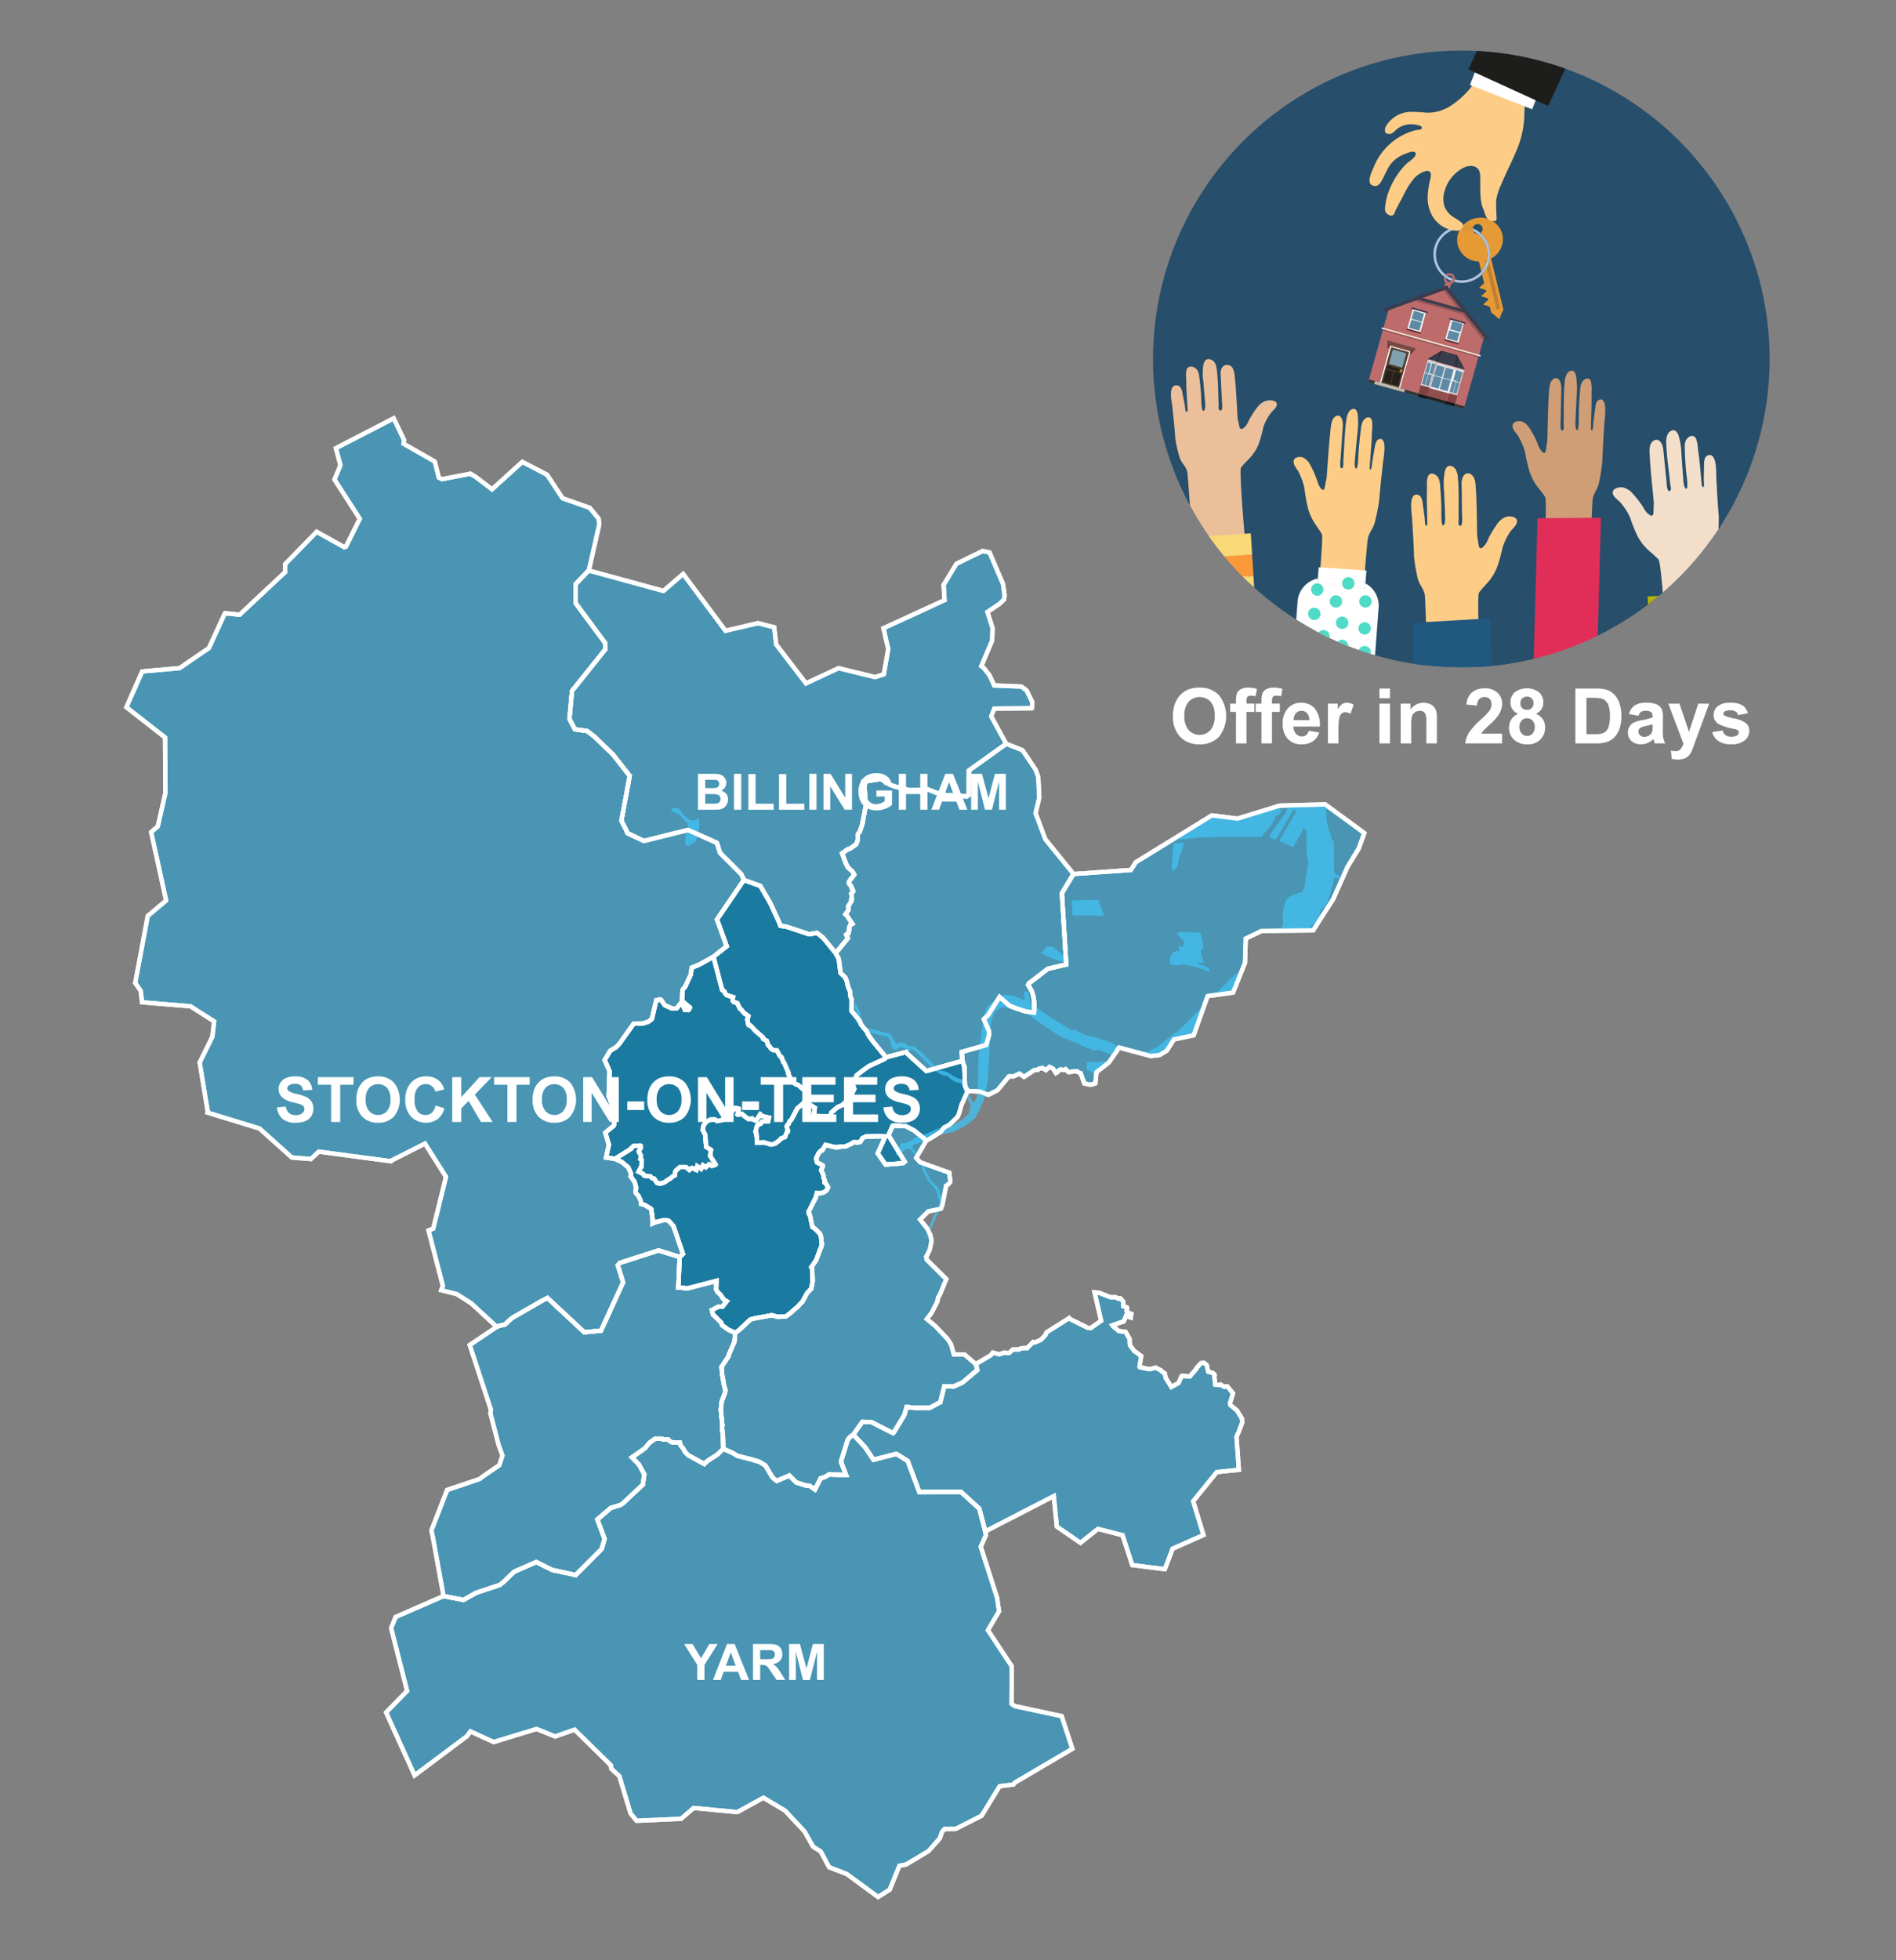 <svg xmlns="http://www.w3.org/2000/svg" xmlns:xlink="http://www.w3.org/1999/xlink" width="300" height="310" viewBox="0 0 300 310"><rect x="0" y="0" width="300" height="310" fill="#808080" stroke="none"/><defs><style>.cls-1,.cls-2,.cls-54{fill:none;}.cls-2{clip-rule:evenodd;}.cls-3{clip-path:url(#clip-path);}.cls-4{fill:#274e6a;}.cls-5{fill:#e69a35;}.cls-6{fill:#b0c4de;}.cls-7{fill:#cf9e76;}.cls-8{fill:#e12e58;}.cls-9{fill:#fdcd87;}.cls-10{fill:#215880;}.cls-11{fill:#ebbf9a;}.cls-12{fill:#f8d877;}.cls-13{fill:#fb9838;}.cls-14{fill:#f3dfc9;}.cls-15{fill:#005420;}.cls-16{fill:#b3b30c;}.cls-17{fill:#fff;}.cls-18{fill:#01cbad;opacity:0.69;}.cls-19,.cls-23{fill:#bd6b6b;}.cls-20{fill:#bf7f32;}.cls-21{fill:#1d1d1b;}.cls-22{opacity:0.56;}.cls-23,.cls-24,.cls-27,.cls-29,.cls-35,.cls-52{fill-rule:evenodd;}.cls-24{fill:#303838;}.cls-25{fill:#f3ecde;}.cls-26,.cls-27{opacity:0.2;}.cls-28,.cls-29{fill:#3a3d4e;}.cls-30{fill:#724944;}.cls-31{fill:#4e3f32;}.cls-32{fill:#81a1ae;}.cls-33{fill:#272019;}.cls-34{fill:#c87e2c;}.cls-35{fill:#c0b9ad;}.cls-36{fill:#683a2d;}.cls-37,.cls-38,.cls-47{fill:#542727;}.cls-37,.cls-39{opacity:0.6;}.cls-38,.cls-40{opacity:0.4;}.cls-41{fill:#cfcfcf;}.cls-42{fill:#dadada;}.cls-43{fill:#e6e6e6;}.cls-44{fill:#f2f2f2;}.cls-45{fill:#5f8aa5;}.cls-46{clip-path:url(#clip-path-2);}.cls-48{fill:#4995b3;}.cls-48,.cls-49,.cls-54{stroke:#fff;stroke-miterlimit:10;stroke-width:0.687px;}.cls-49{fill:#1b7aa0;}.cls-50,.cls-52{opacity:0.8;}.cls-51,.cls-52{fill:#42beee;}.cls-53{isolation:isolate;}</style><clipPath id="clip-path"><circle class="cls-1" cx="231.221" cy="56.782" r="48.782"/></clipPath><clipPath id="clip-path-2"><polygon class="cls-2" points="231.765 58.447 225.868 56.789 228.081 55.482 230.557 56.178 231.765 58.447"/></clipPath></defs><g id="Text"><g class="cls-3"><circle class="cls-4" cx="231.221" cy="56.782" r="48.782"/><path class="cls-5" d="M233.11,36.575a.79.79,0,0,1-.066-.176.779.779,0,0,1-.013-.302,4.475,4.475,0,0,0-1.64-.346,3.594,3.594,0,0,0-.297.406c.067-.003.134-.005.202-.005A4.072,4.072,0,0,1,233.11,36.575Z"/><path class="cls-6" d="M231.296,35.749a4.492,4.492,0,0,0-2.787,8.014.887.887,0,0,1,.223-.337,4.09,4.09,0,0,1,2.363-7.27,3.594,3.594,0,0,1,.297-.406C231.359,35.75,231.328,35.749,231.296,35.749Z"/><path class="cls-5" d="M235.928,40.89a3.485,3.485,0,0,0,1.788-3.85,3.546,3.546,0,0,0-4.341-2.505,3.739,3.739,0,0,0-1.984,1.215,4.475,4.475,0,0,1,1.64.346.783.783,0,1,1,1.22.761,4.491,4.491,0,0,1,.244,6.536l.337,1.394-.308.279-.503.456.646.208.425.137.058.24-.308.279-.503.456.646.208.425.137.058.24-.308.279-.503.456.646.208.425.137.216.895,1.279,1.077.647-1.542Z"/><path class="cls-5" d="M233.787,36.998a.784.784,0,0,1-.677-.423,4.072,4.072,0,0,0-1.814-.424c-.068,0-.135.002-.202.005a3.357,3.357,0,0,0-.439,2.588,3.486,3.486,0,0,0,3.347,2.61l.379,1.571a4.09,4.09,0,0,0-.594-5.928Z"/><path class="cls-7" d="M250.581,121.809c.038-1.206,1.219-41.653,1.418-42.845.162-.966.783-1.601.986-2.533a30.483,30.483,0,0,0,.55-3.488c.063-2.009.199-4.029.322-6.042.041-.677.554-3.862-.673-3.73a.798.798,0,0,0-.58.502,2.889,2.889,0,0,0-.192.831l-.306,2.371a4.051,4.051,0,0,1-.15,1.157c-.147.157-.228-.118-.224-.297.022-.888.049-1.764.074-2.651.028-.994.049-1.989.017-2.983a6.697,6.697,0,0,0-.066-1.677c-.306-1.037-1.29-.484-1.557.268a4.373,4.373,0,0,0-.19,1.102q-.143,1.721-.197,3.449c-.009.286.056,2.864-.255,2.782-.406-.064-.259-1.545-.251-1.859.03-1.148.112-2.294.148-3.442a12.417,12.417,0,0,0-.079-3.245,1.761,1.761,0,0,0-.216-.573c-.346-.537-.963-.227-1.251.247a3.111,3.111,0,0,0-.338,1.335c-.192,2.132-.107,4.281-.164,6.416-.007.272.135.964-.126,1.136-.488.322-.343-1.244-.339-1.452l.097-4.877a3.16,3.16,0,0,0-.168-1.344c-.442-.99-1.33-.54-1.597.323a5.157,5.157,0,0,0-.174,1.155c-.189,2.622-.192,5.245-.275,7.866-.09.487-.148.984-.222,1.474-.026.176-.081.387-.234.428a.314.314,0,0,1-.256-.08,2.688,2.688,0,0,1-.755-1.219,15.791,15.791,0,0,0-1.296-2.527,2.573,2.573,0,0,0-1.239-1.127c-.438-.152-1.435-.068-1.488.636-.053.71.703,1.261.982,1.837a10.204,10.204,0,0,1,.98,2.356,27.905,27.905,0,0,0,.668,2.923,8.274,8.274,0,0,0,1.147,2.346c.459.633.963,1.196,1.391,1.868.582.913-1.771,40.217-1.755,41.321C242.757,120.511,250.581,121.809,250.581,121.809Z"/><polygon class="cls-8" points="243.282 81.952 242.15 123.22 252.182 123.146 253.314 81.877 243.282 81.952"/><path class="cls-9" d="M226.667,136.992c-.032-1.209-1.011-41.751-1.228-42.945-.176-.969-.88-1.606-1.104-2.539a26.967,26.967,0,0,1-.597-3.496c-.054-2.013-.19-4.038-.313-6.056-.041-.679-.599-3.872.805-3.738a.879.879,0,0,1,.659.504,2.583,2.583,0,0,1,.212.833l.328,2.377c.03.215.012,1.019.161,1.159.167.157.262-.118.259-.297-.017-.89-.04-1.769-.06-2.657-.023-.996-.038-1.994.008-2.99a5.902,5.902,0,0,1,.091-1.681c.359-1.039,1.48-.484,1.778.27a3.877,3.877,0,0,1,.208,1.105q.148,1.725.193,3.458c.008.286-.09,2.87.266,2.789.465-.064.31-1.548.304-1.863-.024-1.15-.106-2.3-.137-3.45a10.935,10.935,0,0,1,.12-3.252,1.653,1.653,0,0,1,.253-.574c.401-.538,1.104-.227,1.428.249a2.797,2.797,0,0,1,.375,1.339c.2,2.137.083,4.291.129,6.431.006.272-.164.966.134,1.139.555.323.404-1.246.401-1.455l-.066-4.888a2.813,2.813,0,0,1,.204-1.347c.515-.991,1.526-.54,1.824.325a4.561,4.561,0,0,1,.189,1.158c.192,2.628.171,5.258.242,7.884.099.488.16.987.24,1.478.029.176.089.388.263.429a.396.396,0,0,0,.293-.08,2.702,2.702,0,0,0,.874-1.221,15.363,15.363,0,0,1,1.506-2.531,2.877,2.877,0,0,1,1.428-1.128c.502-.152,1.643-.067,1.696.639.054.712-.816,1.263-1.141,1.84a9.67,9.67,0,0,0-1.143,2.361,25.246,25.246,0,0,1-.791,2.929,8.003,8.003,0,0,1-1.333,2.351c-.531.634-1.113,1.198-1.608,1.871-.674.915,1.655,40.312,1.626,41.418C235.627,135.698,226.667,136.992,226.667,136.992Z"/><polygon class="cls-10" points="223.49 98.494 224.839 143.22 237.205 142.508 235.855 97.782 223.49 98.494"/><path class="cls-11" d="M190.335,111.594c-.068-1.042-2.241-36.013-2.492-37.036-.204-.829-.924-1.35-1.175-2.147a20.416,20.416,0,0,1-.698-2.994c-.113-1.736-.309-3.479-.49-5.217-.061-.585-.711-3.319.691-3.262a.862.862,0,0,1,.671.407,1.986,1.986,0,0,1,.236.711l.397,2.039c.036.184.042.88.195.995.171.129.258-.113.249-.268-.043-.768-.092-1.526-.139-2.292-.052-.859-.097-1.72-.08-2.582a4.442,4.442,0,0,1,.041-1.455c.327-.912,1.46-.48,1.779.159a2.949,2.949,0,0,1,.239.946q.198,1.484.295,2.978c.016.247-.005,2.482.348,2.397.461-.075.264-1.35.248-1.621-.058-.992-.174-1.981-.239-2.973a8.218,8.218,0,0,1,.024-2.814,1.354,1.354,0,0,1,.235-.506c.384-.481,1.093-.242,1.43.155a2.166,2.166,0,0,1,.413,1.141c.262,1.837.21,3.702.318,5.549.014.235-.135.841.167.978.563.256.365-1.093.356-1.273l-.21-4.218a2.148,2.148,0,0,1,.163-1.171.999.999,0,0,1,1.826.204,3.451,3.451,0,0,1,.222.992c.269,2.261.326,4.533.474,6.799.113.417.189.845.283,1.266.034.151.1.332.275.359a.443.443,0,0,0,.289-.081,2.404,2.404,0,0,0,.835-1.091,13.182,13.182,0,0,1,1.425-2.249,2.869,2.869,0,0,1,1.389-1.034c.496-.152,1.634-.126,1.708.481.075.613-.775,1.125-1.082,1.637a8.024,8.024,0,0,0-1.069,2.087,19.683,19.683,0,0,1-.701,2.563,6.809,6.809,0,0,1-1.259,2.086c-.51.57-1.073,1.081-1.547,1.683-.645.818,2.84,34.744,2.844,35.7C199.222,110.103,190.335,111.594,190.335,111.594Z"/><rect class="cls-12" x="187.821" y="91.402" width="10.624" height="3.383" transform="translate(-5.41 12.177) rotate(-3.562)"/><rect class="cls-12" x="188.654" y="104.793" width="10.624" height="3.383" transform="translate(-6.24 12.255) rotate(-3.562)"/><rect class="cls-12" x="187.402" y="84.672" width="10.624" height="3.383" transform="translate(-4.993 12.138) rotate(-3.562)"/><rect class="cls-13" x="187.611" y="88.026" width="10.624" height="3.383" transform="translate(-5.201 12.157) rotate(-3.562)"/><rect class="cls-13" x="188.031" y="94.779" width="10.624" height="3.383" transform="translate(-5.619 12.197) rotate(-3.562)"/><rect class="cls-12" x="188.238" y="98.109" width="10.624" height="3.383" transform="translate(-5.826 12.216) rotate(-3.562)"/><rect class="cls-13" x="188.445" y="101.439" width="10.624" height="3.383" transform="translate(-6.032 12.235) rotate(-3.562)"/><rect class="cls-13" x="188.861" y="108.123" width="10.624" height="3.383" transform="translate(-6.447 12.274) rotate(-3.562)"/><path class="cls-14" d="M274.686,130.638c-.107-1.204-3.799-41.59-3.722-42.801.063-.983.687-1.696.802-2.649a27.043,27.043,0,0,0,.19-3.542c-.178-2.006-.276-4.033-.387-6.052-.037-.679.148-3.915-1.227-3.621a.877.877,0,0,0-.595.576,2.588,2.588,0,0,0-.114.852l-.052,2.399c-.005.217.105,1.014-.026,1.17-.147.175-.273-.087-.29-.266-.086-.886-.164-1.761-.246-2.646-.092-.992-.192-1.985-.352-2.969a5.921,5.921,0,0,0-.283-1.659c-.475-.99-1.521-.311-1.73.472a3.89,3.89,0,0,0-.079,1.122q.052,1.731.206,3.457c.025.285.419,2.841.057,2.801-.468-.01-.485-1.502-.515-1.815-.108-1.145-.159-2.296-.261-3.442a10.966,10.966,0,0,0-.493-3.217,1.656,1.656,0,0,0-.316-.541c-.459-.488-1.119-.099-1.386.411a2.804,2.804,0,0,0-.217,1.373c.048,2.146.411,4.272.612,6.404.026.271.273.941-.001,1.147-.513.385-.543-1.192-.564-1.399L263.2,71.338a2.821,2.821,0,0,0-.357-1.314c-.624-.926-1.574-.361-1.769.532a4.572,4.572,0,0,0-.053,1.172c.112,2.632.435,5.243.667,7.86-.042.496-.045.998-.068,1.496-.008.178-.044.396-.211.456a.394.394,0,0,1-.299-.045,2.702,2.702,0,0,1-1.006-1.113,15.377,15.377,0,0,0-1.782-2.342,2.869,2.869,0,0,0-1.544-.957c-.515-.093-1.635.122-1.606.829.029.714.953,1.161,1.341,1.697a9.688,9.688,0,0,1,1.403,2.214,25.26,25.26,0,0,0,1.12,2.819,8.006,8.006,0,0,0,1.591,2.182c.599.569,1.24,1.062,1.808,1.674.773.831,2.996,40.234,3.151,41.33C265.663,130.382,274.686,130.638,274.686,130.638Z"/><rect class="cls-15" x="261.663" y="94.123" width="13.693" height="46.471" transform="matrix(0.999, -0.043, 0.043, 0.999, -4.856, 11.805)"/><rect class="cls-16" x="263.208" y="94.317" width="1.677" height="46.471" transform="translate(-4.869 11.611) rotate(-2.496)"/><rect class="cls-16" x="266.281" y="94.183" width="1.677" height="46.471" transform="translate(-4.86 11.744) rotate(-2.496)"/><rect class="cls-16" x="269.353" y="94.049" width="1.677" height="46.471" transform="translate(-4.851 11.878) rotate(-2.496)"/><rect class="cls-16" x="272.425" y="93.915" width="1.677" height="46.471" transform="translate(-4.843 12.012) rotate(-2.496)"/><rect class="cls-16" x="260.822" y="97.332" width="13.693" height="1.491" transform="translate(-4.017 11.75) rotate(-2.496)"/><rect class="cls-16" x="260.683" y="94.144" width="13.693" height="1.491" transform="matrix(0.999, -0.044, 0.044, 0.999, -3.879, 11.741)"/><rect class="cls-16" x="260.976" y="100.87" width="13.693" height="1.491" transform="translate(-4.171 11.76) rotate(-2.496)"/><rect class="cls-16" x="261.115" y="104.036" width="13.693" height="1.491" transform="translate(-4.309 11.769) rotate(-2.496)"/><rect class="cls-16" x="261.257" y="107.294" width="13.693" height="1.491" transform="translate(-4.451 11.778) rotate(-2.496)"/><rect class="cls-16" x="261.382" y="110.18" width="13.693" height="1.491" transform="translate(-4.576 11.787) rotate(-2.496)"/><rect class="cls-16" x="261.5" y="112.88" width="13.693" height="1.491" transform="translate(-4.694 11.794) rotate(-2.496)"/><rect class="cls-16" x="261.63" y="115.868" width="13.693" height="1.491" transform="translate(-4.824 11.803) rotate(-2.496)"/><rect class="cls-16" x="261.764" y="118.932" width="13.693" height="1.491" transform="translate(-4.957 11.812) rotate(-2.496)"/><rect class="cls-16" x="261.902" y="122.098" width="13.693" height="1.491" transform="translate(-5.095 11.821) rotate(-2.496)"/><rect class="cls-16" x="262.04" y="125.263" width="13.693" height="1.491" transform="translate(-5.233 11.83) rotate(-2.496)"/><rect class="cls-16" x="262.174" y="128.335" width="13.693" height="1.491" transform="translate(-5.366 11.838) rotate(-2.496)"/><rect class="cls-16" x="262.312" y="131.501" width="13.693" height="1.491" transform="matrix(0.999, -0.044, 0.044, 0.999, -5.504, 11.847)"/><rect class="cls-16" x="262.454" y="134.76" width="13.693" height="1.491" transform="translate(-5.646 11.857) rotate(-2.496)"/><rect class="cls-16" x="262.571" y="137.459" width="13.693" height="1.491" transform="translate(-5.763 11.864) rotate(-2.496)"/><path class="cls-9" d="M212.976,127.986c.095-1.205,3.204-41.64,3.455-42.824.204-.96.838-1.567,1.081-2.491a31.441,31.441,0,0,0,.704-3.466c.159-2.008.389-4.024.606-6.033.073-.676.726-3.841-.474-3.765a.785.785,0,0,0-.588.476,2.967,2.967,0,0,0-.227.823l-.412,2.36a4.176,4.176,0,0,1-.202,1.151c-.15.15-.216-.128-.203-.307.064-.887.133-1.764.2-2.65.076-.994.144-1.989.161-2.985a6.913,6.913,0,0,0,.017-1.682c-.247-1.051-1.23-.543-1.526.198a4.511,4.511,0,0,0-.238,1.095q-.222,1.717-.358,3.444c-.022.286-.085,2.869-.383,2.774-.391-.083-.177-1.558-.154-1.872.085-1.147.219-2.291.31-3.438a12.817,12.817,0,0,0,.081-3.252,1.798,1.798,0,0,0-.182-.583c-.31-.553-.925-.271-1.228.191a3.196,3.196,0,0,0-.394,1.321c-.29,2.126-.312,4.28-.47,6.415-.02.272.085.971-.177,1.132-.49.3-.273-1.26-.259-1.468l.331-4.877a3.25,3.25,0,0,0-.098-1.353c-.382-1.01-1.267-.601-1.568.251a5.312,5.312,0,0,0-.225,1.148c-.31,2.616-.441,5.242-.648,7.861-.111.483-.192.978-.287,1.466-.034.175-.098.384-.248.418a.299.299,0,0,1-.244-.091,2.701,2.701,0,0,1-.674-1.254,15.973,15.973,0,0,0-1.137-2.588,2.526,2.526,0,0,0-1.15-1.184c-.418-.172-1.392-.133-1.477.569-.086.709.622,1.294.866,1.883a10.38,10.38,0,0,1,.839,2.403,28.66,28.66,0,0,0,.507,2.957A8.378,8.378,0,0,0,207.9,82.559c.416.654.878,1.241,1.262,1.933.522.941-3.67,40.177-3.708,41.283C205.434,126.333,212.976,127.986,212.976,127.986Z"/><path class="cls-17" d="M209.613,91.417l4.827.362a3.972,3.972,0,0,1,1.607.473l.169-2.035-7.559-.5-.148,1.77A3.984,3.984,0,0,1,209.613,91.417Z"/><path class="cls-17" d="M216.047,92.252l-.07.842-7.547-.659.079-.947a4.026,4.026,0,0,0-3.195,3.628L203.131,124.24a4.022,4.022,0,0,0,3.699,4.299l4.827.362a4.022,4.022,0,0,0,4.299-3.699l2.183-29.124A4.024,4.024,0,0,0,216.047,92.252Z"/><path class="cls-17" d="M215.977,93.094l.07-.842a3.972,3.972,0,0,0-1.607-.473l-4.827-.362a3.984,3.984,0,0,0-1.104.071l-.079.947Z"/><circle class="cls-18" cx="207.959" cy="97.074" r="0.981"/><circle class="cls-18" cx="208.43" cy="93.233" r="0.981"/><circle class="cls-18" cx="211.382" cy="95.112" r="0.981"/><circle class="cls-18" cx="212.363" cy="98.489" r="0.981"/><circle class="cls-18" cx="209.411" cy="100.612" r="0.981"/><circle class="cls-18" cx="212.363" cy="102.15" r="0.981"/><circle class="cls-18" cx="215.928" cy="103.131" r="0.981"/><circle class="cls-18" cx="206.641" cy="101.592" r="0.981"/><circle class="cls-18" cx="216.047" cy="95.112" r="0.981"/><circle class="cls-18" cx="213.343" cy="92.252" r="0.981"/><circle class="cls-18" cx="215.928" cy="99.378" r="0.981"/><path class="cls-1" d="M229.34,43.555a.512.512,0,0,0-.3.097,4.075,4.075,0,0,0,.814.417A.514.514,0,0,0,229.34,43.555Z"/><path class="cls-1" d="M230.226,44.069a.878.878,0,0,1-.008.118,4.093,4.093,0,1,0-1.487-.761.886.886,0,0,1,1.495.643Z"/><path class="cls-6" d="M228.832,43.996a4.471,4.471,0,0,0,.865.443.512.512,0,0,0,.157-.37v0a4.075,4.075,0,0,1-.814-.417A.514.514,0,0,0,228.832,43.996Z"/><path class="cls-6" d="M229.04,43.652q-.16-.106-.309-.226a.887.887,0,0,0-.223.337q.156.124.323.233A.514.514,0,0,1,229.04,43.652Z"/><path class="cls-19" d="M229.34,43.183a.883.883,0,0,0-.609.243q.149.12.309.226a.514.514,0,0,1,.814.417v0a.514.514,0,1,1-1.022-.073q-.167-.11-.323-.233a.882.882,0,0,0,.192.916l-.688,2.554.895.24.688-2.557a.881.881,0,0,0,.622-.729.885.885,0,0,0-.878-1.004Z"/><path class="cls-20" d="M237.173,48.883l-.158.038a.211.211,0,0,1-.254-.157l-1.799-7.571.57-.135,1.799,7.571A.211.211,0,0,1,237.173,48.883Z"/><path class="cls-9" d="M232.984,13.483c.392-.536.806-1.06,1.202-1.585.296-.393.506-.989,1.024-1.144.743-.223,1.321.527,1.96.749,1.295.449,2.578.93,3.87,1.386a.884.884,0,0,1,.468.288.887.887,0,0,1,.065.619,39.419,39.419,0,0,0-.388,4.741,15.371,15.371,0,0,1-1.378,5.603c-.718,1.708-1.584,3.35-2.288,5.065a8.49,8.49,0,0,0-.772,2.463,21.098,21.098,0,0,0,.054,2.56c.01.266.035.694-.229.726-1.521.188-1.601-1.336-1.827-1.797-.734-1.496-.452-3.815-.545-5.476-.086-1.523-1.484-1.711-2.645-1.147a5.983,5.983,0,0,0-2.978,3.683,4.188,4.188,0,0,0-.034,2.401,3.364,3.364,0,0,0,1.392,1.679c.389.294,1.726.921,1.554,1.474a.941.941,0,0,1-.887.723,4.734,4.734,0,0,1-3.935-2.286,5.806,5.806,0,0,1-.758-3.334,13.226,13.226,0,0,1,.345-2.303c.152-.678.41-1.599-.544-1.55a3.8,3.8,0,0,0-2.153,1.438,12.438,12.438,0,0,0-1.547,2.536c-.433.857-1.054,1.903-1.409,2.79-.273.682-1.438.146-1.461-.669a9.543,9.543,0,0,1,.89-3.561,11.845,11.845,0,0,1,2.455-3.596c.324-.332,1.789-1.214,1.504-1.756-.273-.518-1.478.064-1.875.22a4.882,4.882,0,0,0-2.302,1.864c-.383.593-.924,1.876-1.301,2.473-.3.475-.641.794-1.245.609-1.224-.376-.13-2.376.116-2.987a9.744,9.744,0,0,1,6.591-5.783c.305-.079,1.135-.026.998-.469-.098-.317-1.118-.438-1.385-.463a3.557,3.557,0,0,0-2.74.903,2.533,2.533,0,0,1-.689.557c-.274.116-.856.057-.97-.218a1.369,1.369,0,0,1,.023-.792,4.675,4.675,0,0,1,3.94-2.43,25.78,25.78,0,0,1,2.611.141,6.751,6.751,0,0,0,3.726-1.059,13.856,13.856,0,0,0,2.739-2.343A10.472,10.472,0,0,0,232.984,13.483Z"/><rect class="cls-17" x="232.978" y="11.354" width="10.577" height="4.147" transform="translate(21.307 -85.97) rotate(21.389)"/><rect class="cls-21" x="238.958" y="-19.305" width="13.872" height="34.762" transform="translate(21.522 -102.547) rotate(24.603)"/><g class="cls-22"><circle class="cls-21" cx="243.812" cy="12.916" r="1.09"/></g><path class="cls-1" d="M234.565,36.031a.783.783,0,0,0-1.534.066,4.49,4.49,0,0,1,1.22.761A.783.783,0,0,0,234.565,36.031Z"/><path class="cls-1" d="M233.787,36.998a4.091,4.091,0,0,0-.677-.423A.784.784,0,0,0,233.787,36.998Z"/><path class="cls-6" d="M233.044,36.399a.79.79,0,0,0,.066.176,4.091,4.091,0,0,1,.677.423.783.783,0,0,0,.464-.139,4.49,4.49,0,0,0-1.22-.761A.779.779,0,0,0,233.044,36.399Z"/><path class="cls-6" d="M231.296,44.331a4.092,4.092,0,0,1-1.078-.144.88.88,0,0,1-.143.378,4.498,4.498,0,0,0,4.419-1.171l-.113-.469A4.08,4.08,0,0,1,231.296,44.331Z"/><path class="cls-6" d="M234.25,36.858a.783.783,0,0,1-.464.139,4.09,4.09,0,0,1,.594,5.928l.113.469a4.491,4.491,0,0,0-.244-6.536Z"/><polygon class="cls-23" points="234.894 53.041 228.846 45.512 219.761 48.786 216.483 60.445 231.617 64.7 234.894 53.041"/><polygon class="cls-24" points="231.617 64.7 231.738 64.269 216.605 60.014 216.483 60.445 231.617 64.7 231.617 64.7"/><rect class="cls-25" x="218.299" y="53.971" width="16.277" height="0.218" transform="translate(429.79 167.422) rotate(-164.298)"/><rect class="cls-26" x="218.519" y="54.181" width="15.72" height="0.21" transform="translate(429.62 167.811) rotate(-164.298)"/><path class="cls-27" d="M234.948,52.849l-2.028-2.533h0v0l-3.985-4.981-.657.451,2.461,3.066c-2.277-.641-6.518-1.835-6.616-1.859l-.999.377,8.246,2.318,3.305,4.13Z"/><rect class="cls-28" x="224.076" y="47.961" width="8.031" height="0.468" transform="translate(21.554 -59.929) rotate(15.701)"/><polygon class="cls-29" points="235.915 53.863 228.943 45.156 218.462 48.957 219.316 49.221 228.767 45.794 235.047 53.644 235.915 53.863"/><polygon class="cls-30" points="219.524 53.829 223.987 55.084 223.718 55.545 219.513 54.363 219.524 53.829"/><rect class="cls-17" x="219.092" y="55.038" width="3.301" height="6.041" transform="translate(417.536 173.69) rotate(-164.298)"/><g id="Symbol_9_0_Layer2_0_MEMBER_8_MEMBER_12_MEMBER_0_FILL" data-name="Symbol 9 0 Layer2 0 MEMBER 8 MEMBER 12 MEMBER 0 FILL"><path class="cls-31" d="M222.948,55.696l-2.834-.797-1.586,5.643,2.833.796Z"/></g><g id="Symbol_9_0_Layer2_0_MEMBER_8_MEMBER_12_MEMBER_1_MEMBER_1_FILL" data-name="Symbol 9 0 Layer2 0 MEMBER 8 MEMBER 12 MEMBER 1 MEMBER 1 FILL"><path class="cls-32" d="M220.393,55.268l-.638,2.269,2.124.597.638-2.269Z"/></g><g id="Symbol_9_0_Layer2_0_MEMBER_8_MEMBER_12_MEMBER_2_MEMBER_0_FILL" data-name="Symbol 9 0 Layer2 0 MEMBER 8 MEMBER 12 MEMBER 2 MEMBER 0 FILL"><path class="cls-33" d="M219.959,60.689l.542-1.928-1.123-.316-.542,1.928Z"/></g><g id="Symbol_9_0_Layer2_0_MEMBER_8_MEMBER_12_MEMBER_2_MEMBER_1_FILL" data-name="Symbol 9 0 Layer2 0 MEMBER 8 MEMBER 12 MEMBER 2 MEMBER 1 FILL"><path class="cls-33" d="M221.188,61.035l.542-1.927-1.123-.316-.542,1.928Z"/></g><g id="Symbol_9_0_Layer2_0_MEMBER_8_MEMBER_12_MEMBER_2_MEMBER_1_FILL-2" data-name="Symbol 9 0 Layer2 0 MEMBER 8 MEMBER 12 MEMBER 2 MEMBER 1 FILL"><path class="cls-33" d="M221.773,58.951l.141-.501-2.352-.661-.141.501Z"/></g><g id="Symbol_9_0_Layer2_0_MEMBER_8_MEMBER_13_FILL" data-name="Symbol 9 0 Layer2 0 MEMBER 8 MEMBER 13 FILL"><path class="cls-34" d="M221.913,58.712a.21.21,0,0,0-.024-.173.23.23,0,0,0-.318-.089.21.21,0,0,0-.111.135.216.216,0,0,0,.023.178.226.226,0,0,0,.14.112.239.239,0,0,0,.29-.163Z"/></g><polygon class="cls-35" points="217.435 60.713 217.56 60.27 222.305 61.604 222.18 62.047 217.435 60.713 217.435 60.713"/><rect class="cls-36" x="223.235" y="55.461" width="0.279" height="0.633" transform="matrix(-0.963, -0.271, 0.271, -0.963, 423.319, 169.924)"/><rect class="cls-36" x="219.55" y="54.425" width="0.279" height="0.633" transform="translate(416.367 166.894) rotate(-164.298)"/><rect class="cls-26" x="219.403" y="54.95" width="4.369" height="0.205" transform="translate(420.008 168.018) rotate(-164.298)"/><polygon class="cls-29" points="231.765 58.447 225.868 56.789 228.081 55.482 230.557 56.178 231.765 58.447"/><rect class="cls-37" x="224.591" y="61.047" width="1.408" height="1.384" transform="translate(25.115 -58.667) rotate(15.701)"/><rect class="cls-37" x="228.971" y="62.278" width="1.408" height="1.384" transform="matrix(0.963, 0.271, -0.271, 0.963, 25.612, -59.806)"/><rect class="cls-38" x="225.914" y="61.662" width="3.141" height="1.384" transform="translate(25.363 -59.237) rotate(15.701)"/><rect class="cls-39" x="224.344" y="62.396" width="1.408" height="0.448" transform="matrix(0.963, 0.271, -0.271, 0.963, 25.345, -58.567)"/><rect class="cls-39" x="228.723" y="63.627" width="1.408" height="0.448" transform="translate(25.841 -59.706) rotate(15.701)"/><rect class="cls-40" x="225.667" y="63.012" width="3.141" height="0.448" transform="translate(25.593 -59.137) rotate(15.701)"/><rect class="cls-41" x="225.879" y="56.996" width="1.408" height="0.321" transform="translate(23.923 -59.187) rotate(15.701)"/><rect class="cls-41" x="230.259" y="58.228" width="1.408" height="0.321" transform="matrix(0.963, 0.271, -0.271, 0.963, 24.42, -60.326)"/><rect class="cls-42" x="227.202" y="57.612" width="3.141" height="0.321" transform="matrix(0.963, 0.271, -0.271, 0.963, 24.172, -59.756)"/><rect class="cls-43" x="225.307" y="57.239" width="1.408" height="3.907" transform="translate(24.453 -58.956) rotate(15.701)"/><rect class="cls-43" x="229.687" y="58.47" width="1.408" height="3.907" transform="translate(24.949 -60.095) rotate(15.701)"/><rect class="cls-44" x="226.63" y="57.854" width="3.141" height="3.907" transform="matrix(0.963, 0.271, -0.271, 0.963, 24.701, -59.525)"/><rect class="cls-45" x="226.924" y="58.057" width="1.655" height="1.294" transform="translate(109.603 262.07) rotate(-74.299)"/><rect class="cls-45" x="228.332" y="58.453" width="1.655" height="1.294" transform="translate(110.248 263.714) rotate(-74.299)"/><rect class="cls-45" x="226.368" y="59.806" width="1.785" height="1.294" transform="translate(107.56 262.873) rotate(-74.299)"/><rect class="cls-45" x="227.775" y="60.202" width="1.785" height="1.294" transform="translate(108.206 264.516) rotate(-74.299)"/><rect class="cls-45" x="225.136" y="57.935" width="1.655" height="0.533" transform="translate(108.782 259.983) rotate(-74.299)"/><rect class="cls-45" x="225.727" y="58.088" width="1.655" height="0.559" transform="matrix(0.271, -0.963, 0.963, 0.271, 109.054, 260.673)"/><rect class="cls-45" x="224.58" y="59.684" width="1.785" height="0.533" transform="translate(106.74 260.785) rotate(-74.299)"/><rect class="cls-45" x="225.171" y="59.837" width="1.785" height="0.559" transform="translate(107.011 261.475) rotate(-74.299)"/><rect class="cls-45" x="229.516" y="59.166" width="1.655" height="0.533" transform="matrix(0.271, -0.963, 0.963, 0.271, 110.792, 265.097)"/><rect class="cls-45" x="230.107" y="59.319" width="1.655" height="0.559" transform="translate(111.063 265.787) rotate(-74.299)"/><rect class="cls-45" x="228.959" y="60.915" width="1.785" height="0.533" transform="translate(108.749 265.899) rotate(-74.299)"/><rect class="cls-45" x="229.55" y="61.068" width="1.785" height="0.559" transform="translate(109.02 266.589) rotate(-74.299)"/><g class="cls-46"><polygon class="cls-26" points="231.922 58.364 230.857 56.362 230.857 56.362 230.907 56.182 230.742 56.135 230.758 56 230.657 55.988 230.495 55.683 230.181 55.85 230.261 56 228.426 55.484 228.573 55.398 228.392 55.092 228.095 55.267 228.002 55.225 227.946 55.349 227.895 55.335 227.878 55.395 225.777 56.636 225.958 56.942 227.686 55.921 227.095 57.225 227.418 57.372 228.214 55.619 230.372 56.226 230.138 58.137 230.491 58.18 230.665 56.759 231.608 58.531 231.922 58.364"/></g><rect class="cls-44" x="223.066" y="49.116" width="2.163" height="3.212" transform="translate(426.204 160.212) rotate(-164.298)"/><rect class="cls-45" x="223.672" y="49.172" width="1.34" height="1.681" transform="translate(115.483 252.449) rotate(-74.299)"/><rect class="cls-45" x="223.274" y="50.588" width="1.34" height="1.681" transform="translate(113.83 253.098) rotate(-74.299)"/><rect class="cls-28" x="223.278" y="48.946" width="2.673" height="0.234" transform="translate(427.568 157.082) rotate(-164.298)"/><rect class="cls-47" x="222.517" y="52.264" width="2.335" height="0.215" transform="translate(424.848 163.324) rotate(-164.298)"/><rect class="cls-44" x="229.06" y="50.801" width="2.163" height="3.212" transform="translate(437.513 165.141) rotate(-164.298)"/><rect class="cls-45" x="229.666" y="50.858" width="1.34" height="1.681" transform="matrix(0.271, -0.963, 0.963, 0.271, 118.232, 259.449)"/><rect class="cls-45" x="229.268" y="52.273" width="1.34" height="1.681" transform="translate(116.579 260.098) rotate(-74.299)"/><rect class="cls-28" x="229.272" y="50.631" width="2.673" height="0.234" transform="translate(438.877 162.011) rotate(-164.298)"/><rect class="cls-47" x="228.511" y="53.949" width="2.335" height="0.215" transform="translate(436.156 168.253) rotate(-164.298)"/></g><path class="cls-17" d="M185.596,113.278a5.513,5.513,0,0,1,.398-2.226,4.075,4.075,0,0,1,.808-1.19,3.384,3.384,0,0,1,1.121-.781,4.771,4.771,0,0,1,1.871-.343,4.076,4.076,0,0,1,3.069,1.189,5.32,5.32,0,0,1,.009,6.597,4.045,4.045,0,0,1-3.055,1.188,4.086,4.086,0,0,1-3.078-1.182A4.48,4.48,0,0,1,185.596,113.278Zm1.806-.059a3.249,3.249,0,0,0,.681,2.234,2.34,2.34,0,0,0,3.448.006,3.319,3.319,0,0,0,.672-2.264,3.266,3.266,0,0,0-.654-2.226,2.423,2.423,0,0,0-3.483.009A3.276,3.276,0,0,0,187.401,113.219Z"/><path class="cls-17" d="M194.64,111.277h.924v-.474a3.15,3.15,0,0,1,.169-1.184,1.333,1.333,0,0,1,.621-.637,2.392,2.392,0,0,1,1.145-.245,4.637,4.637,0,0,1,1.391.213l-.225,1.16a3.27,3.27,0,0,0-.764-.095.681.681,0,0,0-.518.169.976.976,0,0,0-.157.647v.444H198.47v1.309h-1.243v4.978h-1.663v-4.978H194.64Z"/><path class="cls-17" d="M198.677,111.277h.924v-.474a3.15,3.15,0,0,1,.169-1.184,1.333,1.333,0,0,1,.621-.637,2.392,2.392,0,0,1,1.145-.245,4.638,4.638,0,0,1,1.391.213l-.225,1.16a3.27,3.27,0,0,0-.764-.095.681.681,0,0,0-.518.169.976.976,0,0,0-.157.647v.444h1.243v1.309h-1.243v4.978h-1.663v-4.978h-.924Z"/><path class="cls-17" d="M207.083,115.562l1.657.278a2.719,2.719,0,0,1-1.01,1.389,2.964,2.964,0,0,1-1.726.476,2.812,2.812,0,0,1-2.427-1.071,3.599,3.599,0,0,1-.621-2.166,3.473,3.473,0,0,1,.816-2.447,2.692,2.692,0,0,1,2.066-.885,2.793,2.793,0,0,1,2.214.926,4.103,4.103,0,0,1,.775,2.838h-4.167a1.677,1.677,0,0,0,.402,1.151,1.258,1.258,0,0,0,.959.412,1.014,1.014,0,0,0,.656-.214A1.311,1.311,0,0,0,207.083,115.562Zm.095-1.681a1.606,1.606,0,0,0-.373-1.098,1.2,1.2,0,0,0-1.764.02,1.532,1.532,0,0,0-.35,1.077Z"/><path class="cls-17" d="M211.776,117.564h-1.663v-6.286h1.545v.894a2.676,2.676,0,0,1,.714-.834,1.304,1.304,0,0,1,.719-.201,2.109,2.109,0,0,1,1.095.314l-.515,1.45a1.46,1.46,0,0,0-.781-.272.922.922,0,0,0-.592.192,1.313,1.313,0,0,0-.382.695,9.871,9.871,0,0,0-.14,2.107Z"/><path class="cls-17" d="M218.27,110.425v-1.539h1.663v1.539Zm0,7.139v-6.286h1.663v6.286Z"/><path class="cls-17" d="M227.356,117.564h-1.663v-3.208a4.95,4.95,0,0,0-.106-1.317.929.929,0,0,0-.347-.465.988.988,0,0,0-.577-.165,1.339,1.339,0,0,0-.775.236,1.197,1.197,0,0,0-.471.628,5.418,5.418,0,0,0-.127,1.444v2.847H221.626v-6.286h1.545v.924a2.576,2.576,0,0,1,3.078-.867,1.688,1.688,0,0,1,.69.506,1.844,1.844,0,0,1,.325.698,5.179,5.179,0,0,1,.092,1.119Z"/><path class="cls-17" d="M237.672,116.019v1.545h-5.83a4.021,4.021,0,0,1,.568-1.66,11.037,11.037,0,0,1,1.87-2.081,11.839,11.839,0,0,0,1.38-1.42,1.833,1.833,0,0,0,.343-1.018,1.158,1.158,0,0,0-.299-.856,1.271,1.271,0,0,0-1.654.015,1.618,1.618,0,0,0-.355,1.042l-1.657-.166a2.715,2.715,0,0,1,.93-1.971,3.12,3.12,0,0,1,1.953-.598,2.822,2.822,0,0,1,2.019.692,2.272,2.272,0,0,1,.733,1.723,2.984,2.984,0,0,1-.21,1.115,4.523,4.523,0,0,1-.666,1.11,10.671,10.671,0,0,1-1.089,1.107q-.787.722-.997.959a2.888,2.888,0,0,0-.341.462Z"/><path class="cls-17" d="M240.224,112.882a1.863,1.863,0,0,1-1.231-1.794,2.104,2.104,0,0,1,.678-1.605,3.241,3.241,0,0,1,3.848,0,2.092,2.092,0,0,1,.684,1.605,1.893,1.893,0,0,1-.314,1.074,1.988,1.988,0,0,1-.882.72,2.325,2.325,0,0,1,1.098.846,2.24,2.24,0,0,1,.376,1.285,2.616,2.616,0,0,1-.767,1.953,2.786,2.786,0,0,1-2.039.752,3.083,3.083,0,0,1-1.971-.622,2.424,2.424,0,0,1-.93-2.013,2.485,2.485,0,0,1,.35-1.293A2.247,2.247,0,0,1,240.224,112.882Zm.19,2.042a1.526,1.526,0,0,0,.352,1.071,1.143,1.143,0,0,0,.879.385,1.105,1.105,0,0,0,.853-.37,1.534,1.534,0,0,0,.337-1.068,1.383,1.383,0,0,0-.343-.98,1.136,1.136,0,0,0-.87-.37,1.04,1.04,0,0,0-.909.42A1.542,1.542,0,0,0,240.413,114.924Zm.154-3.718a1.04,1.04,0,0,0,.281.775,1.015,1.015,0,0,0,.748.278,1.031,1.031,0,0,0,.758-.281,1.045,1.045,0,0,0,.284-.778.966.966,0,0,0-1.024-1.029,1.03,1.03,0,0,0-.763.284A1.013,1.013,0,0,0,240.567,111.206Z"/><path class="cls-17" d="M249.269,108.886h3.202a6.251,6.251,0,0,1,1.651.166,2.908,2.908,0,0,1,1.309.799,3.801,3.801,0,0,1,.828,1.406,6.406,6.406,0,0,1,.284,2.051,5.725,5.725,0,0,1-.266,1.847,3.833,3.833,0,0,1-.93,1.533,3.087,3.087,0,0,1-1.232.692,5.306,5.306,0,0,1-1.551.184h-3.297Zm1.752,1.468v5.748h1.309a4.756,4.756,0,0,0,1.06-.083,1.617,1.617,0,0,0,.707-.361,1.837,1.837,0,0,0,.459-.837,5.671,5.671,0,0,0,.178-1.59,5.191,5.191,0,0,0-.178-1.545,1.997,1.997,0,0,0-.497-.84,1.666,1.666,0,0,0-.811-.409,7.985,7.985,0,0,0-1.438-.083Z"/><path class="cls-17" d="M259.26,113.195l-1.51-.272a2.354,2.354,0,0,1,.876-1.35,3.208,3.208,0,0,1,1.847-.438,4,4,0,0,1,1.658.263,1.652,1.652,0,0,1,.766.669,3.423,3.423,0,0,1,.223,1.489l-.018,1.941a6.793,6.793,0,0,0,.079,1.222,3.605,3.605,0,0,0,.299.844H261.834c-.043-.11-.097-.274-.159-.491-.028-.099-.048-.164-.06-.195a2.989,2.989,0,0,1-.911.621,2.603,2.603,0,0,1-1.036.207,2.14,2.14,0,0,1-1.53-.526,1.751,1.751,0,0,1-.56-1.332,1.788,1.788,0,0,1,.255-.95,1.665,1.665,0,0,1,.713-.639,5.565,5.565,0,0,1,1.323-.388,9.142,9.142,0,0,0,1.616-.408v-.166a.86.86,0,0,0-.237-.684,1.412,1.412,0,0,0-.893-.204,1.185,1.185,0,0,0-.692.175A1.209,1.209,0,0,0,259.26,113.195Zm2.226,1.35a10.331,10.331,0,0,1-1.013.254,3.046,3.046,0,0,0-.905.29.695.695,0,0,0-.325.586.815.815,0,0,0,.26.605.908.908,0,0,0,.663.254,1.441,1.441,0,0,0,.858-.296,1.041,1.041,0,0,0,.397-.55,3.258,3.258,0,0,0,.066-.811Z"/><path class="cls-17" d="M263.972,111.277h1.77l1.504,4.463,1.468-4.463h1.723l-2.22,6.05-.397,1.095a4.446,4.446,0,0,1-.418.841,1.834,1.834,0,0,1-.455.47,1.962,1.962,0,0,1-.634.281,3.275,3.275,0,0,1-.85.101,4.381,4.381,0,0,1-.94-.101l-.148-1.302a3.724,3.724,0,0,0,.704.077,1.045,1.045,0,0,0,.858-.341,2.355,2.355,0,0,0,.427-.867Z"/><path class="cls-17" d="M270.914,115.77l1.669-.254a1.219,1.219,0,0,0,.433.736,1.457,1.457,0,0,0,.911.252,1.651,1.651,0,0,0,.971-.236.528.528,0,0,0,.219-.444.436.436,0,0,0-.118-.313,1.316,1.316,0,0,0-.557-.219,8.995,8.995,0,0,1-2.551-.811,1.619,1.619,0,0,1-.746-1.415,1.746,1.746,0,0,1,.645-1.373,3.017,3.017,0,0,1,2.001-.556,3.491,3.491,0,0,1,1.918.42,2.145,2.145,0,0,1,.863,1.243l-1.568.29a.969.969,0,0,0-.382-.562,1.397,1.397,0,0,0-.802-.195,1.81,1.81,0,0,0-.941.183.395.395,0,0,0-.189.337.366.366,0,0,0,.166.302,6.205,6.205,0,0,0,1.554.468,4.62,4.62,0,0,1,1.855.74,1.536,1.536,0,0,1,.521,1.237,1.898,1.898,0,0,1-.723,1.485,3.198,3.198,0,0,1-2.137.621,3.503,3.503,0,0,1-2.033-.52A2.399,2.399,0,0,1,270.914,115.77Z"/><g id="districtpaths"><path id="TS-02_districtpath" data-name="TS-02 districtpath" class="cls-48" d="M163.602,160.127l.018-.092.017-.229-.012-1.383-.143-.949-.248-.792-.559-.92.108-.238,3.021-2.321,2.907-.678-.694-11.27,1.757-2.916.093-.117,9.074-.641.754-1.212,12.061-7.42,4.056.51,6.669-2.053,7.203-.198,6.19,4.534-.872,2.422-1.845,3.026-.047.138-2.18,4.893-3.159,4.918-8.138.08-2.519,1.216L196.99,152.27l-1.884,4.698-4.031.561-2.211,6.195-3.117.653-1.134,1.786-1.143.686-1.4.159-5-1.345-.276.321-.025.158-1.311,1.878-1.967,1.535-.172,1.768-.712.219-.274-.027-.775-.187-.586-1.629-.37-.124-.15-.16-.31-.009-.006.003-1.067.147-.471-.481-.3.142-.465-.101-.205.087-.012.006-.362.399-.182.088-.427-.676-.598-.292-.549.508-.559-.345-.613.139-.139.182-.55.024-1.602,1.069-.73-.52-.946.441-.674-.018-.05.018-1.819,2.198-1.375.693-.171-.014-1.211-.474-1.966-.102-.407-.823-.105-3.01-.304-.927-.102-1.401,3.881-1.112.453-1.624-.009-.519-.832-1.937.642-.6,1.854-2.904,1.563,1.379,1.131.436,1.463.476Z"/><path id="TS-08_districtpath" data-name="TS-08 districtpath" class="cls-48" d="M169.247,208.564l2.831,1.4.49.069,1.663-1.166-1.041-4.483.17.024.555.037,1.77.702.846-.006.466.24.259-.057.45.459.032.05.005.738.536.164.075.12-.11.467.06.149.705.319-.089.575-.776-.21-.342.818-1.784.609.136.185.873.73,1.068.126.655,1.145-.006.576.066.242-.03.133.755,1.007.125.035.911.688-.264,1.693.048.072.613.123.016.009.928.177.966-.239.838.441.083.141.503.322.143.706.896,1.439,1.143-.625.46-1.059.078-.076,1.248.101,1.071-1.259-.008-.097.705-.738.433-.073.473.362.235,1.049.706.209.234.163.073.202-.057.12.153,1.349.729.068.114-.071.572.349.477-.076.914,1.097-.032.148-.435,1.408.059.307,1.034.862.784,1.261.05.635-.543,1.477-.361.773.378,5.236-3.497.363-3.731,4.612,1.621,5.341-4.876,2.163-1.238,3.245-5.152-.661-1.536-4.717-3.899-.992-2.761,2.195-3.736-2.565-.487-4.821-10.848,5.59L154.95,238.57l-2.89-2.626-6.608.009-1.828-4.911L141.82,229.92l-3.619.934-1.271-1.924-1.902-2.049.024-.065,1.398-1.968,1.388.026,3.355,1.71.122.04.12-.117,1.638-2.686.379-1.327,1.173.149,2.49-.004,1.659-.884.646-2.532,1.43.05,1.411-.614,2.374-1.997-.235-.936,2.396-1.417.29-.402,1.034.269.768-.274.727.083.085-.039.574-.54.978.001.217-.137.292-.025.125-.058.624.017.966-.968.271.066.94-.413.747-.776-.007-.029.006-.03.144-.335,3.587-2.27Z"/><path id="TS-15_districtpath" data-name="TS-15 districtpath" class="cls-48" d="M90.925,273.539,87.841,274.61l-2.947-1.188-6.776,2.07-3.681-1.683-.523.734-8.312,6.219-4.513-9.949,3.325-3.405-2.526-9.938.718-1.759,7.575-3.308,3.153.613,1.99-1.125,3.753-1.243.589-.477,1.702-1.621,3.483-1.529,2.542,1.26,3.699.796L95.2,244.954l.461-1.584-1.147-3.075,2.125-1.823,1.484-.453.409-.255,3.19-2.992.218-1.618-.846-1.558-1.107-1.119,2.036-1.429.767-.901.847-.608,1.107-.03.163.147.818-.032.163.211.481.279,1.203.027.053.334.552.709.086.207.172.284.447.442,2.55,1.396.255-.27.439-.337,1.198-.759.108-.066,1.02-.961,1.502.67.703.434,2.566.657.036.033.831.231,1.023.615,1.108,1.86.216.225.472.35,1.989-.852,1.11,1.107,1.542.479.496.024.072.035.84.568.897-1.774.162-.033.575-.206.57-.36,2.701.071-.764-1.988-.029-.159,1.065-3.437.177-.235.325-.315.393-.237,1.902,2.049,1.271,1.924,3.619-.934,1.804,1.123,1.828,4.911,6.608-.009,2.89,2.626.941,3.616.099.597-.811,1.816,2.584,8.076.318,2.129-1.764,2.99,3.773,5.717-.046,5.914.483.365,7.459,1.601,1.69,5.164-9.124,5.363-.196.289-2.185.262-2.86,4.675-4.109,2.085-1.748.014-.416.473-.341.998-1.78,2.014-3.556,2.126-1.056.197-1.519,3.764L138.938,300l-4.962-3.642-2.792-1.077-1.323-2.482-1.207-.761-1.345-2.387-3.082-3.304-3.429-2.045-4.145,2.272-6.893-.653-1.986,1.706-7.04.319-.957-1.155-1.776-5.899-1.303-1.208-.032-.501Z"/><path id="TS-16_districtpath" data-name="TS-16 districtpath" class="cls-48" d="M114.264,209.58l1.019.726,1.054.475-.134,1.44-.918,2.101-.012.177-1.1,1.665.09,1.181.287,1.67.231.861.007.011-.136.58-.461,1.171-.137,1.32.258,2.526-.076.15.155,1.567.059,1.921-1.02.961-.108.066-1.198.759-.439.337-.255.27-2.55-1.396-.447-.442-.172-.284-.086-.207-.552-.709-.053-.334-1.203-.027-.481-.279-.163-.211-.818.032-.163-.147-1.107.03-.847.608-.767.901-2.036,1.429,1.107,1.119.846,1.558-.218,1.618-3.19,2.992-.409.255-1.484.453-2.125,1.823,1.147,3.075L95.2,244.954l-4.108,4.124-3.699-.796-2.542-1.26-3.483,1.529-1.702,1.621-.589.477-3.753,1.243-1.99,1.125-3.153-.613-1.67-9.208-.245-1.183,2.489-6.39,5.153-1.734.473-.38L79.013,231.7l.484-1.507-.638-1.791L77.585,223.46l.092-.513-3.353-10.24,4.274-2.877.345-.145.962-.227.689-.664.438-.369,4.782-2.759.812-.407,5.825,5.425,2.644-.252,3.493-7.631-.839-2.712.298-.366,6.15-1.977,3.346,1.028-.216,4.835,1.48.134,4.554-1.187-.054,1.337.267.477.404.353.549.793.461.276-.682.86-.574-.035-1.096.563.178.705,1.289,1.264.006.026Z"/><path id="TS-17_districtpath" data-name="TS-17 districtpath" class="cls-48" d="M116.899,210.382l1.828-1.712.791-.209,2.412-.423.139-.06.941.259,1.291-.033.657-.467.961-.847.267-.216.476-.531.293-.266.732-1.371.697-.744.003-.072.188-1.046-.052-1.885-.155-.356.772-1.119.725-1.95.032-.024.142-.558-.168-1.317-.145-.344-.703-.715-.49-.353-.385-1.884-.146-.123-.059-.403,1.119-2.21.186-.717.207.033.393-.029.307-.07.35-.149.326-.287.19-.397-.289-.546-.109-.102-.138-.107-.008-.42-.189-.385.054-.254-.416-.929.28-.626-.052-.138-.87-.445-.066-.169-.068-.501.381-.809.392-.411.189-.028.499-.865,1.715.411.054-.058,1.424-.122.841-.378.469-.29.611.051.385-.063.354-.609.576-.279,2.123-.031.922.037-1.2,2.677,1.239,1.767,2.752-.213.276-.243-2.578-4.179.663-1.498.29-.031,1.798.089,1.314.685,1.941,1.572-1.611,2.755.617.689,4.619,1.662.167,1.367-.008.106-.374.409-.287.179-.566,2.903-.203.629-.086.112-1.965.412-1.302,1.285,1.008,1.263.246.362.375.843.158.708.032.205-.286,1.397-.39.802-.17.277.071.486,3.104,3.076-1.039,2.514-.265.393-.07.492-.074.225-.87,1.707-.758.988,1.392,1.159,1.95,2.078.494.791.444,1.588,1.699.01,1.767,1.502.235.936-2.374,1.997-1.411.614-1.43-.05-.646,2.532-1.659.884-2.49.004-1.173-.149-.379,1.327-1.638,2.686-.12.117-.122-.04-3.355-1.71-1.388-.026-1.398,1.968-.024.065-.393.237-.325.315-.177.235-1.065,3.437.029.159.764,1.988-2.701-.071-.57.36-.575.206-.162.033-.897,1.774-.84-.568-.072-.035-.496-.024-1.542-.479-1.11-1.107-1.989.852-.472-.35-.216-.225-1.108-1.86-1.023-.615-.831-.231-.036-.033-2.566-.657-.703-.434-1.502-.67-.059-1.921-.155-1.567.076-.15-.258-2.526.137-1.32.461-1.171.136-.58-.007-.011-.231-.861-.287-1.67-.09-1.181,1.1-1.665.012-.177.918-2.101.134-1.44Z"/><path id="TS-18_districtpath" data-name="TS-18 districtpath" class="cls-49" d="M128.003,192.016l.146.123.385,1.884.49.353.703.715.145.344.168,1.317-.142.558-.032.024-.725,1.95-.772,1.119.155.356.052,1.885-.188,1.046-.003.072-.697.744-.732,1.371-.293.266-.476.531-.267.216-.961.847-.657.467-1.291.033-.941-.259-.139.06-2.412.423-.791.209-1.828,1.712-.562.399-1.054-.475-1.019-.726-.152-.403-.006-.026-1.289-1.264-.178-.705,1.096-.563.574.035.682-.86-.461-.276-.549-.793-.404-.353-.267-.477.054-1.337-4.554,1.187-1.48-.134.216-4.835.517-.474-1.51-4.417-.751-.82-.507-.123-.292.024-1.265.321-.469.197.011-.54-.227-1.708-.025-.05-1.056-.652-.528-.128-.036-.448-.399-.855-.368-.365-.09-.246.097-.646-.23-.933-.626-.862.07-.397-.453-1.042-1.041-.864-1.072-.481,2.529-1.572.018-.079.401-.387,1.045-.064.069.031.053.295-.34.62.35.653-.075.532.09.056.112.122-.067,1.075-.076.056-.358.703.694.33.185.279.999.134.171.204.146.091.27.064.465.68.008.005.45.079.408-.087.324-.128.72-.513.134-.033.402-.35.365-.215.054-.532.113-.208.665-.562.95.046.509.427.382-.29.035-.015.68.298.155-.577.6.407.298-.558.456.3.532-.463.435.252.565-.19.013-.019-.87-1.37.134-.912,0-.016-.763-.496-.102-1.193-.016-.671-.03-.036-.4-.776.145-.747.446-.575.658-.322.705-.007.331.23.894-.164.275-.485.057-.461.549-.435.024-.052.647-.037.423-.421.557.101.009.015-.203.923.02.02.655-.138.448.375-.002.015.641.454.505-.1.038.086.627.255.675-1.04.01.005.158.276,1.198.283-.125.558-.959.043-.245.378-.096.033-.17.029-.307.265-.225.939-.004.01.134.198.131,1.512,1.059-.058,1.176.345.355-.081.003-.004.283-.094.646-.487.284-.309.592-.222.265-.698.164-.143.044-.17-.078-.195-.093-.3-.008-.226.009-.028.056-.105.23-.209.116-.391.285-.234.958-1.815.838-.714.365-.417.152.057.608.454.81.527-.139,1.071.552.3.338-.068.001-.002,1.611.064.121-.204.122-.315-.012-.087.758-.661.121-.069.105-.126.761-.335.276-.225.318-.339.061-.091.036-.076.859-1.105.354-.738-.192-.577.152-.541.418-1.02,1.097-.851.813-.578.073-.042,2.472-1.133.187-.246,3.202-.839.144.232.083.09,2.957,2.685,5.7-1.608.304.927.105,3.01.407.823-.134.357-.834,1.89-.335,1.208-.246.62-.056.061L150.3,177.81l-.17.119-.76.398-.047.048-.482.641-1.817,1.125-.445.208-1.941-1.572-1.314-.685-1.798-.089-.29.031-.663,1.498,2.578,4.179-.276.243-2.752.213-1.239-1.767,1.2-2.677-.922-.037-2.123.031-.576.279-.354.609-.385.063-.611-.051-.469.29-.841.378-1.424.122-.054.058-1.715-.411-.499.865-.189.028-.392.411-.381.809.068.501.066.169.87.445.052.138-.28.626.416.929-.054.254.189.385.008.42.138.107.109.102.289.546-.19.397-.326.287-.35.149-.307.07-.393.029-.207-.033-.186.717-1.119,2.21Z"/><path id="TS-19_districtpath" data-name="TS-19 districtpath" class="cls-49" d="M111.181,178.692l.4.776.03.036.016.671.102,1.193.763.496,0,.016-.134.912.87,1.37-.013.019-.565.19-.435-.252-.532.463-.456-.3-.298.558-.6-.407-.155.577-.68-.298-.035.015-.382.29-.509-.427-.95-.046-.665.562-.113.208-.054.532-.365.215-.402.35-.134.033-.72.513-.324.128-.408.087-.45-.079-.008-.005-.465-.68-.27-.064-.146-.091-.171-.204-.999-.134-.185-.279-.694-.33.358-.703.076-.056.067-1.075-.112-.122-.09-.056.075-.532-.35-.653.34-.62-.053-.295-.069-.031-1.045.064-.401.387-.018.079-2.529,1.572-1.398-.211.439-2.017-.008-.046-.558-1.861,1.317-1.089.052-.082.135-.835-.526-1.417-.046-1.294-.298-.886-.095-.137.134-3.996-.768-1.753.002-.003.857-1.446.999-.636.453-.471,2.288-3.211,1.468-.028.875-.293.506-.384.022-.033.691-2.95.547-.132.2.052.6.852.022.023,1.177.514.103.01.604-.064.772-.982.494,1.226.538.056.207-.214.057-.199-1.246-1.037.073-1.733.435-.532.868-1.881.16-1.11,1.209-.495,2.231-1.244,1.385,5.265.356.232.081.243.263.335,1.007.312-.076.448.004.087.191.241.568.184.387.822.05-.001.701.804.047.009.564.427-.169.509.16.82.048.081.046.038.256.034.822.896.016-.002,1.111.95.061.261.565.313.191.67.163.114.346.493.373.209.533.047.48.902.243.141.281.78.114.076.686,1.568-.054.122.49,1.051.142.105.506.536.468.166,1.238,1.06-.125.413-.05,1.106-.365.417-.838.714-.958,1.815-.285.234-.116.391-.23.209-.056.105-.009.028.008.226.093.3.078.195-.044.17-.164.143-.265.698-.592.222-.284.309-.646.487-.283.094-.003.004-.355.081-1.176-.345-1.059.058-.131-1.512-.134-.198.004-.01.225-.939.307-.265.17-.029.096-.033.245-.378.959-.043.125-.558-1.198-.283-.158-.276-.01-.005-.675,1.04-.627-.255-.038-.086-.505.1-.641-.454.002-.015-.448-.375-.655.138-.02-.02.203-.923-.009-.015-.557-.101-.423.421-.647.037-.024.052-.549.435-.057.461-.275.485-.894.164-.331-.23-.705.007-.658.322-.446.575Z"/><path id="TS-20_districtpath" data-name="TS-20 districtpath" class="cls-49" d="M134.977,171.614l.192.577-.354.738-.859,1.105-.036.076-.061.091-.318.339-.276.225-.761.335-.105.126-.121.069-.758.661.012.087-.122.315-.121.204-1.611-.064-.001.002-.338.068-.552-.3.139-1.071-.81-.527-.608-.454-.152-.057.05-1.106.125-.413-1.238-1.06-.468-.166-.506-.536-.142-.105-.49-1.051.054-.122-.686-1.568-.114-.076-.281-.78-.243-.141-.48-.902-.533-.047-.373-.209-.346-.493-.163-.114-.191-.67-.565-.313-.061-.261-1.111-.95-.016.002-.822-.896-.256-.034-.046-.038-.048-.081-.16-.82.169-.509-.564-.427-.047-.009-.701-.804-.05.001-.387-.822-.568-.184-.191-.241L115.9,158.13l.076-.448-1.007-.312-.263-.335-.081-.243-.356-.232-1.385-5.265,2.097-1.653-1.538-4.231,4.26-6.25,2.596.935,1.558,2.67,1.393,3.015.24.623.895.129.012,0,3.623,1.204,1.271-.204.939.752,1.845,2.259.069.046.569,1.042.287,2.224.758.729.041.143.188.443.129.581.125.44.252.565.035.682.208.563-.008,1.859,1.309,1.576.181.52.011.048.237.283.105.152.57.65.24.557.609.867,2.197,2.688-.187.246-2.472,1.133-.073.042-.813.578-1.097.851-.418,1.02Z"/><path id="TS-21_districtpath" data-name="TS-21 districtpath" class="cls-48" d="M103.834,158.187l-.691,2.95-.022.033-.506.384-.875.293-1.468.028-2.288,3.211-.453.471-.999.636-.857,1.446-.002.003.768,1.753-.134,3.996.095.137.298.886.046,1.294.526,1.417-.135.835-.052.082-1.317,1.089.558,1.861.008.046-.439,2.017,1.398.211,1.072.481,1.041.864.453,1.042-.07.397.626.862.23.933-.097.646.09.246.368.365.399.855.036.448.528.128,1.056.652.025.05.227,1.708-.011.54.469-.197L105,192.965l.292-.024.507.123.751.82,1.51,4.417-.517.474-3.346-1.028-6.15,1.977-.298.366.839,2.712-3.493,7.631-2.644.252L86.627,205.26l-.812.407L81.033,208.426l-.438.369-.689.664-.962.227-.345.145-4.037-3.718-2.282-1.452-2.463-.619.254-.683-2.265-8.773.743-.289,2.017-8.18L67.24,180.848l-5.244,2.663-.114.132-11.448-1.516-1.25,1.17-3.013-.25-5.108-4.581-8.232-2.519.033-.222-1.269-7.691,2.008-4.09.276-2.426L30.128,159.134l-7.659-.628-.199-1.808-.874-1.253,1.986-10.598,2.905-2.439-2.37-10.816,1.052-.912,1.212-5.326-.064-8.728L20,111.846l2.496-5.664,5.916-.521,4.649-3.18,2.509-5.474.033-.034,2.308.244,7.196-6.735-.003-1.256,4.994-5.126,4.39,2.443.247-.102,2.192-4.399L52.918,75.823l.787-1.839.152-.444-.712-2.664,9.151-4.717,1.629,3.41-.063.611,4.923,2.806.655,2.541.488.251,4.497-.866.878.528,2.549,1.946,4.791-4.344L86.557,75.07l2.458,3.726,4.296,1.514,1.414,1.723.085.959-1.645,7.228-2.075,2.143-.017,3.001,4.701,6.353.016.961-5.278,6.591-.41,4.413.86,1.643,1.957.285,1.225.951,2.882,2.801,2.618,3.337-1.318,7.098.787,1.521.157.418.018.019,2.589,1.232,6.992-1.743,4.552,2.042.019.018.501,1.578,3.368,3.367.397.913-4.26,6.25,1.538,4.231-2.097,1.653-2.231,1.244-1.209.495-.16,1.11-.868,1.881-.435.532-.073,1.733,1.246,1.037-.057.199-.207.214-.538-.056L107.86,158.46l-.772.982-.604.064-.103-.01-1.177-.514-.022-.023-.6-.852-.2-.052Z"/><path id="TS-22_districtpath" data-name="TS-22 districtpath" class="cls-48" d="M134.142,144.051l-.354.537.121.08.967,1.427-.359.2-.165.421.038.328-.049.048-.06.482-.349.188-.042.05.268.559-1.635,2.011-.378.21-.069-.046-1.845-2.259-.939-.752-1.271.204-3.623-1.204-.012,0-.895-.129-.24-.623-1.393-3.015-1.558-2.67-2.596-.935-.397-.913-3.368-3.367-.501-1.578-.019-.018-4.552-2.042-6.992,1.743-2.589-1.232-.018-.019-.157-.418-.787-1.521,1.318-7.098-2.618-3.337-2.882-2.801-1.225-.951-1.957-.285-.86-1.643.41-4.413,5.278-6.591-.016-.961-4.701-6.353.017-3.001,2.075-2.143,11.809,3.226,3.119-2.681,6.7,8.983,5.13-1.2,2.57.65.324,2.722L127.53,108.07l5.157-2.406,5.786,1.416,1.372-.442.702-4.002-.767-3.277,9.677-4.451-.151-2.416,2.037-3.339,4.134-2.014,1.098.231,2.128,4.975.252,1.871-.088.581-.697.688-1.925,1.297.807,2.572-.061,1.654-.045.351-.019.079-1.657,3.902.391.285.945,1.228.703,1.546,4.311.172.821.622.898,1.844-.069.967-.002.002-5.942.051-.489,1.235,2.377,4.34-5.899,4.221-.028,3.87-.314.23-3.244-.205-.675-.129-.204-.073-.724-.188-1.503-.59-.423.112-2.261.108-2.577-.671-.656-.268-1.392-.902-.456.134-2.187.314.097.678.257,3.142-.091.333-.45,2.325-.018.148.008.023-.437,1.305-.121.106-.174.274-.034.969-.242.64-.921.64-.46.166-.69.517-.152.09.577,1.517-.001.022.302.633.769.701.278.488-.486.654-.063.027-.295.489.041.322.314.304.078.362.138.133.111.356-.308.337.104.797-.092.114.054.205-.55.914.063.544-.135.181Z"/><path id="TS-23_districtpath" data-name="TS-23 districtpath" class="cls-48" d="M135.466,133.537l.242-.64.034-.969.174-.274.121-.106.437-1.305-.008-.023.018-.148.45-2.325.091-.333-.257-3.142-.097-.678,2.187-.314.456-.134,1.392.902.656.268,2.577.671,2.261-.108.423-.112,1.503.59.724.188.204.073.675.129,3.244.205.314-.23.028-3.87,5.899-4.221,2.518.983.179.197,1.956,2.925.418,1.157.157,3.265-.583,2.434,1.541,4.13,4.466,5.502-.093.117-1.757,2.916.694,11.27-2.907.678-3.021,2.321-.108.238.559.92.248.792.143.949.012,1.383-.017.229-.018.092-1.283-.17-1.463-.476-1.131-.436-1.563-1.379-1.854,2.904-.642.6.832,1.937.009.519-.453,1.624-3.881,1.112.102,1.401-5.7,1.608-2.957-2.685-.083-.09-.144-.232-3.202.839-2.197-2.688-.609-.867-.24-.557-.57-.65-.105-.152-.237-.283-.011-.048-.181-.52-1.309-1.576.008-1.859-.208-.563-.035-.682-.252-.565-.125-.44-.129-.581-.188-.443-.041-.143-.758-.729-.287-2.224-.569-1.042.378-.21,1.635-2.011-.268-.559.042-.05.349-.188.06-.482.049-.048-.038-.328.165-.421.359-.2-.967-1.427-.121-.08.354-.537,0,0,.135-.181-.063-.544.55-.914-.054-.205.092-.114-.104-.797.308-.337-.111-.356-.138-.133-.078-.362-.314-.304-.041-.322.295-.489.063-.027.486-.654-.278-.488-.769-.701-.302-.633.001-.022-.577-1.517.152-.09.69-.517.46-.166Z"/></g><g class="cls-50"><polygon class="cls-51" points="153.545 174.605 153.524 175.043 153.308 176.004 153.135 176.214 153.76 176.323 154.534 176.413 154.848 175.809 154.985 175.559 155.311 174.772 155.636 174.078 155.892 173.117 155.918 172.962 155.059 172.625 154.669 172.605 154.655 173.096 154.32 174.064 153.984 174.28 153.773 174.059 153.238 172.862 153.082 172.55 152.959 172.88 152.824 173.185 153.326 174.273 153.545 174.605"/><polygon class="cls-51" points="203.36 128.676 202.691 129.538 200.905 132.109 200.9 132.524 201.882 132.771 204.686 128.041 205.12 128.266 202.427 132.996 204.614 134.001 206.075 131.418 206.183 130.981 206.365 131.03 206.626 131.095 206.718 132.076 206.695 133.916 206.791 135.217 207 136.301 206.877 137.278 206.403 140.304 206.061 141.059 204.635 141.474 203.86 141.895 203.417 142.431 203.068 143.727 202.94 145.135 203.043 145.786 202.808 146.872 202.515 147.193 207.771 147.141 207.792 147.108 207.366 146.652 207.706 146.115 208.028 146.44 208.258 145.793 208.59 145.257 208.931 144.61 208.824 144.288 209.164 143.743 209.492 143.536 210.05 142.673 210.504 141.269 210.853 139.973 211.089 138.895 211.306 138.678 212.267 139.223 212.439 138.837 211.201 138.136 211.103 137.705 211.049 133.043 210.718 132.828 210.616 132.067 210.299 131.413 209.981 130.109 209.791 128.157 210.008 127.94 210.236 127.615 209.684 127.211 203.914 127.37 203.81 127.6 203.36 128.676"/><polygon class="cls-51" points="187.281 132.713 188.489 132.585 190.032 132.423 194.534 132.365 199.663 132.377 199.915 131.886 200.47 131.352 201.033 130.709 201.812 129.308 201.815 129.089 202.038 128.982 202.478 128.775 202.819 128.129 202.165 127.683 202.29 127.468 195.812 129.462 191.756 128.952 185.787 132.624 186.074 132.699 187.281 132.713"/><polygon class="cls-51" points="196.304 153.981 196.143 154.158 195.71 153.824 192.079 157.389 195.106 156.968 196.304 153.981"/><polygon class="cls-51" points="152.807 171.668 152.812 171.127 152.713 170.797 152.653 170.787 152.685 171.7 152.859 172.051 152.804 171.887 152.807 171.668"/><polygon class="cls-51" points="174.374 167.886 171.962 167.97 171.948 169.16 173.451 169.965 173.491 169.554 175.459 168.02 175.628 167.777 175.477 167.789 174.374 167.886"/><polygon class="cls-51" points="163.62 160.035 163.602 160.127 162.319 159.957 161.32 159.632 161.959 159.952 162.724 160.398 164.14 161.494 164.943 162.036 166.101 162.816 167.731 163.914 169.697 164.695 171.355 165.426 172.208 165.803 173.077 166.141 173.362 166.105 173.847 166.04 176.22 166.928 176.769 166.141 176.795 165.983 177.07 165.663 177.369 165.743 176.371 165.175 175.835 164.871 173.868 164.2 172.388 163.855 171.898 163.747 171.519 163.571 170.919 163.298 170.154 162.859 169.543 162.9 167.415 161.624 165.76 160.588 163.982 159.276 163.714 159.078 163.631 159.04 163.637 159.806 163.62 160.035"/><polygon class="cls-51" points="154.792 168.461 154.669 172.605 155.059 172.625 155.918 172.962 156.332 170.514 156.425 168.517 156.476 167.484 156.591 165.606 156.866 161.418 157.208 160.552 157.428 160.014 157.765 159.696 158.316 159.373 158.642 159.274 159.411 159.385 160.18 159.393 160.946 159.51 160.857 159.481 159.726 159.045 158.286 157.775 158.008 157.908 156.309 160.569 155.667 161.169 156.499 163.106 156.508 163.626 156.056 165.25 155.004 165.551 154.833 166.817 154.792 168.461"/><polygon class="cls-51" points="183.471 166.849 184.614 166.163 185.748 164.377 188.864 163.724 190.611 158.831 189.489 159.932 188.493 161.002 187.498 161.97 186.496 162.93 184.951 164.103 183.174 165.493 181.745 166.237 180.861 166.548 180.34 166.542 182.071 167.008 183.471 166.849"/><polygon class="cls-51" points="148.472 191.76 148.754 191.181 148.198 191.297 148.062 191.576 146.925 194.149 146.832 194.478 146.835 194.483 147.078 195.029 147.344 194.294 148.472 191.76"/><polygon class="cls-51" points="149.185 190.295 149.17 190.244 149.143 190.38 149.185 190.295"/><polygon class="cls-51" points="149.324 178.375 148.842 179.017 147.024 180.142 146.579 180.349 146.557 180.386 147.571 180.065 148.56 179.535 149.221 179.322 150.865 179.018 151.009 178.949 151.232 178.842 151.75 178.588 152.739 178.058 153.738 177.309 154.403 176.666 154.534 176.413 153.76 176.323 153.135 176.214 152.866 176.54 152.09 177.182 151.699 177.397 151.101 177.72 150.886 177.788 150.703 177.841 149.651 178.18 149.37 178.327 149.324 178.375"/><polygon class="cls-51" points="146.033 183.955 146.002 183.871 145.923 183.8 145.697 183.446 145.219 182.676 145.019 183.018 145.306 183.482 145.585 183.794 146.033 183.955"/><polygon class="cls-51" points="145.026 182.366 144.956 182.247 144.807 182.066 144.338 181.481 144.596 181.006 146.557 180.386 146.579 180.349 145.65 179.598 144.718 179.927 143.944 180.459 143.283 180.782 142.846 180.777 142.52 180.883 142.293 181.422 141.857 181.615 142.401 182.497 143.272 181.753 143.9 181.634 144.441 182.211 144.668 182.456 144.676 182.464 145.019 183.018 145.219 182.676 145.026 182.366"/><polygon class="cls-51" points="146.832 194.478 146.432 195.883 146.968 195.333 147.078 195.029 146.835 194.483 146.832 194.478"/><polygon class="cls-51" points="149.143 190.38 149.17 190.244 148.496 187.907 147.211 186.531 146.907 185.949 146.744 185.633 146.48 185.114 146.241 184.5 146.202 184.406 146.033 183.955 145.585 183.794 145.306 183.482 145.378 183.599 145.604 183.954 145.62 184.001 145.82 184.567 146.066 185.29 146.33 185.802 146.641 186.392 146.843 186.786 148.098 188.13 148.71 190.251 148.198 191.297 148.754 191.181 149.143 190.38"/><polygon class="cls-51" points="148.119 169.458 148.41 169.649 149.317 170.112 149.864 170.118 150.186 170.45 150.627 170.776 151.171 171.11 151.543 171.193 151.74 171.241 152.152 171.34 152.368 171.882 152.473 172.424 152.824 173.185 152.959 172.88 153.082 172.55 152.912 172.209 152.859 172.051 152.685 171.7 152.653 170.787 152.047 170.689 151.795 170.584 151.179 170.35 150.635 170.024 150.091 169.689 149.973 169.633 149.562 169.426 148.636 169.267 148.612 169.259 148.261 168.895 147.644 169.069 148.119 169.458"/><polygon class="cls-51" points="147.024 180.142 148.842 179.017 149.324 178.375 149.37 178.327 149.651 178.18 149.454 178.244 148.238 178.552 146.812 179.188 145.65 179.598 146.579 180.349 147.024 180.142"/><polygon class="cls-51" points="141.584 181.736 141.844 182.662 142.393 182.504 142.401 182.497 141.857 181.615 141.584 181.736"/><polygon class="cls-51" points="135.365 161.529 135.805 161.964 136.126 162.398 136.344 162.839 137.17 163.151 137.145 163.092 136.575 162.442 136.47 162.29 136.232 162.007 136.221 161.959 136.088 161.577 136.024 161.535 136.038 161.436 135.519 160.811 135.482 160.981 135.365 161.529"/><polygon class="cls-51" points="160.857 159.481 160.946 159.51 160.948 159.51 161.304 159.624 161.32 159.632 162.319 159.957 163.602 160.127 163.62 160.035 163.637 159.806 163.631 159.04 163.035 158.773 162.731 156.819 161.961 156.811 162.169 158.223 161.181 157.782 160.201 157.442 159.211 157.331 158.337 157.423 158.333 157.752 158.286 157.775 159.726 159.045 160.857 159.481"/><polygon class="cls-51" points="163.719 129.533 164.241 129.613 164.043 129.083 163.478 129.038 163.719 129.533"/><polygon class="cls-51" points="156.508 163.626 156.499 163.106 155.667 161.169 156.309 160.569 158.008 157.908 157.886 157.966 157.008 158.498 156.456 158.923 156.005 159.568 155.784 160.216 155.548 161.514 155.004 165.551 156.056 165.25 156.508 163.626"/><polygon class="cls-51" points="136.232 162.007 136.47 162.29 136.575 162.442 137.145 163.092 137.17 163.151 137.174 163.152 137.213 163.168 140.386 163.96 140.717 164.182 141.138 165.698 141.459 166.03 141.793 166.033 142.12 165.818 142.344 165.6 142.677 165.604 143.002 165.717 143.435 165.94 143.766 166.155 144.093 166.057 144.316 165.949 144.537 166.061 144.97 166.387 147.576 169.013 147.644 169.069 148.261 168.895 145.631 166.174 145.085 165.957 144.868 165.516 144.433 165.41 143.995 165.507 143.553 165.292 143.121 164.958 142.463 164.85 142.026 164.947 141.802 165.164 141.693 164.944 141.047 163.747 140.938 163.534 138.327 162.842 137.109 162.517 136.951 162.461 136.785 162.404 136.677 162.082 136.355 161.75 136.088 161.577 136.221 161.959 136.232 162.007"/><polygon class="cls-51" points="136.144 160.667 136.148 160.236 135.426 158.71 135.173 159.357 135.493 159.901 135.599 160.442 135.519 160.811 136.038 161.436 136.144 160.667"/></g><path id="lakepath" class="cls-52" d="M188.042,152.655l-.768-.118-.882.1-.873-.01-.332-.114-.1-.322.113-.868.227-.428.226-.326.55-.205.436.005-.106-.44.005-.43.111.001.22.222.214.003.227-.436.005-.431-.322-.325-.549-.555-.211-.323.44-.27,3.182.083.318.661.207,1.302-.006.54-.329.325-.005.43.418,1.524-.436-.005-.443-.115-.004.329.878.221.764.448.21.323-.105.218-.332-.114-.395-.216-.482-.123-.545-.218-.761-.118Zm-22.964-2.257.403-.544.319-.153.397.004.397.004,1.022.873,1.023.794.473.318.076.314-1.27.065-1.186-.404-1.106-.482-.947-.48Zm9.665-5.582-5.047-.055-.085-2.382,4.176-.064Zm11.076-7.232-.436-.005.263-4.219,1.653-.091-.236,1.188-.343.756-.222.647-.123,1.08Zm-77.404-4.038.009-1.018.166-.703.404-.779-.231-.785-1.257-1.422-.854-.384-.569-.256.56-.465.714.085.377.489.408.536,1.024.871.794.007.638-.307.07,1.019-.172,1.487-.488,1.249-1.118.617-.032-.016Z"/><g id="towntexts"><g id="TS-BILLINGHAM_towntext" data-name="TS-BILLINGHAM towntext" class="cls-53"><path class="cls-17" d="M110.438,122.373H112.71a6.532,6.532,0,0,1,1.006.057,1.478,1.478,0,0,1,.594.234,1.46,1.46,0,0,1,.436.475,1.283,1.283,0,0,1,.175.665,1.347,1.347,0,0,1-.799,1.233,1.499,1.499,0,0,1,.799.516,1.37,1.37,0,0,1,.279.857,1.684,1.684,0,0,1-.181.754,1.52,1.52,0,0,1-.492.586,1.63,1.63,0,0,1-.77.27q-.287.031-1.385.039h-1.935Zm1.148.946v1.315h.752q.671,0,.834-.02a.756.756,0,0,0,.464-.204.6.6,0,0,0,.169-.444.623.623,0,0,0-.145-.429.658.658,0,0,0-.432-.2q-.171-.019-.982-.02Zm0,2.261v1.52h1.062a5.25,5.25,0,0,0,.788-.035.712.712,0,0,0,.416-.227.698.698,0,0,0,.161-.483.743.743,0,0,0-.124-.434.704.704,0,0,0-.359-.26,3.902,3.902,0,0,0-1.018-.082Z"/><path class="cls-17" d="M116.135,128.059V122.373h1.148v5.686Z"/><path class="cls-17" d="M118.408,128.059V122.42h1.148v4.681h2.854v.958Z"/><path class="cls-17" d="M123.26,128.059V122.42h1.148v4.681h2.854v.958Z"/><path class="cls-17" d="M128.046,128.059V122.373h1.148v5.686Z"/><path class="cls-17" d="M130.299,128.059V122.373h1.117l2.327,3.797V122.373H134.81v5.686h-1.152l-2.292-3.708v3.708Z"/><path class="cls-17" d="M138.669,125.969v-.958h2.475v2.265a3.111,3.111,0,0,1-1.045.615,3.801,3.801,0,0,1-1.387.266,3.111,3.111,0,0,1-1.555-.374,2.378,2.378,0,0,1-.997-1.07,3.456,3.456,0,0,1-.334-1.515,3.276,3.276,0,0,1,.372-1.579,2.507,2.507,0,0,1,1.09-1.059,2.938,2.938,0,0,1,1.361-.283,2.717,2.717,0,0,1,1.654.444,2.009,2.009,0,0,1,.766,1.228l-1.141.213a1.202,1.202,0,0,0-.452-.661,1.366,1.366,0,0,0-.828-.243,1.556,1.556,0,0,0-1.196.477,2.009,2.009,0,0,0-.444,1.416,2.226,2.226,0,0,0,.45,1.518,1.504,1.504,0,0,0,1.179.506,1.983,1.983,0,0,0,.724-.142,2.47,2.47,0,0,0,.622-.343v-.721Z"/><path class="cls-17" d="M142.206,128.059V122.373h1.148v2.238h2.25V122.373h1.148v5.686h-1.148v-2.486h-2.25v2.486Z"/><path class="cls-17" d="M153.066,128.059h-1.248l-.497-1.292h-2.273l-.469,1.292h-1.218l2.215-5.686H150.79Zm-2.114-2.249-.783-2.11-.768,2.11Z"/><path class="cls-17" d="M153.66,128.059V122.373h1.718l1.031,3.878,1.02-3.878h1.722v5.686H158.085v-4.476l-1.129,4.476h-1.105l-1.125-4.476v4.476Z"/></g><g id="TS-STOCKTON-ON-TEES_towntext" data-name="TS-STOCKTON-ON-TEES towntext" class="cls-53"><path class="cls-17" d="M43.829,175.126l1.394-.135a1.699,1.699,0,0,0,.51,1.03,1.543,1.543,0,0,0,1.038.329,1.594,1.594,0,0,0,1.042-.293.87.87,0,0,0,.351-.685.643.643,0,0,0-.147-.428,1.181,1.181,0,0,0-.515-.308q-.251-.086-1.147-.31a3.885,3.885,0,0,1-1.616-.701A1.845,1.845,0,0,1,44.085,172.2a1.825,1.825,0,0,1,.307-1.014,1.926,1.926,0,0,1,.885-.718,3.55,3.55,0,0,1,1.396-.247,2.991,2.991,0,0,1,2.01.585,2.065,2.065,0,0,1,.709,1.562l-1.432.063a1.216,1.216,0,0,0-.394-.786,1.443,1.443,0,0,0-.907-.24,1.636,1.636,0,0,0-.977.256.516.516,0,0,0-.228.44.545.545,0,0,0,.213.431,3.768,3.768,0,0,0,1.316.474,6.912,6.912,0,0,1,1.545.51,1.989,1.989,0,0,1,.784.721,2.232,2.232,0,0,1-.056,2.272,2.033,2.033,0,0,1-.958.791,4.023,4.023,0,0,1-1.543.259,3.071,3.071,0,0,1-2.066-.622A2.703,2.703,0,0,1,43.829,175.126Z"/><path class="cls-17" d="M52.397,177.434V171.542H50.292v-1.2h5.636v1.2h-2.1v5.892Z"/><path class="cls-17" d="M56.383,173.932a4.505,4.505,0,0,1,.324-1.819,3.341,3.341,0,0,1,.66-.973,2.758,2.758,0,0,1,.916-.639,3.896,3.896,0,0,1,1.529-.28,3.33,3.33,0,0,1,2.508.972,4.346,4.346,0,0,1,.007,5.392,3.303,3.303,0,0,1-2.496.97,3.337,3.337,0,0,1-2.516-.965A3.662,3.662,0,0,1,56.383,173.932Zm1.476-.048a2.657,2.657,0,0,0,.556,1.826,1.913,1.913,0,0,0,2.818.005,2.71,2.71,0,0,0,.549-1.851,2.667,2.667,0,0,0-.535-1.819,1.98,1.98,0,0,0-2.847.007A2.679,2.679,0,0,0,57.858,173.883Z"/><path class="cls-17" d="M68.917,174.827l1.388.44a3.112,3.112,0,0,1-1.062,1.725,3.34,3.34,0,0,1-4.206-.401,3.692,3.692,0,0,1-.91-2.639,3.876,3.876,0,0,1,.915-2.75,3.135,3.135,0,0,1,2.404-.98,2.95,2.95,0,0,1,2.114.769,2.796,2.796,0,0,1,.726,1.306l-1.417.339a1.464,1.464,0,0,0-1.495-1.19,1.614,1.614,0,0,0-1.28.566,2.775,2.775,0,0,0-.491,1.833,2.973,2.973,0,0,0,.484,1.916,1.571,1.571,0,0,0,1.258.571,1.436,1.436,0,0,0,.982-.363A2.111,2.111,0,0,0,68.917,174.827Z"/><path class="cls-17" d="M71.554,177.434v-7.092h1.432v3.149l2.893-3.149h1.925l-2.67,2.763,2.816,4.33h-1.853l-1.95-3.328-1.161,1.185v2.143Z"/><path class="cls-17" d="M80.286,177.434V171.542H78.181v-1.2h5.636v1.2h-2.1v5.892Z"/><path class="cls-17" d="M84.272,173.932a4.505,4.505,0,0,1,.324-1.819,3.338,3.338,0,0,1,.66-.973,2.759,2.759,0,0,1,.917-.639,3.895,3.895,0,0,1,1.529-.28,3.33,3.33,0,0,1,2.508.972,4.346,4.346,0,0,1,.007,5.392,3.304,3.304,0,0,1-2.496.97,3.337,3.337,0,0,1-2.516-.965A3.662,3.662,0,0,1,84.272,173.932Zm1.476-.048a2.657,2.657,0,0,0,.556,1.826,1.913,1.913,0,0,0,2.818.005,2.71,2.71,0,0,0,.549-1.851,2.666,2.666,0,0,0-.535-1.819,1.98,1.98,0,0,0-2.847.007A2.679,2.679,0,0,0,85.748,173.883Z"/><path class="cls-17" d="M92.283,177.434v-7.092h1.393l2.903,4.736v-4.736h1.33v7.092H96.473l-2.859-4.625v4.625Z"/><path class="cls-17" d="M99.259,175.542v-1.359h2.67v1.359Z"/><path class="cls-17" d="M102.433,173.932a4.505,4.505,0,0,1,.324-1.819,3.341,3.341,0,0,1,.66-.973,2.758,2.758,0,0,1,.916-.639,3.896,3.896,0,0,1,1.529-.28,3.33,3.33,0,0,1,2.508.972,4.346,4.346,0,0,1,.007,5.392,3.303,3.303,0,0,1-2.496.97,3.337,3.337,0,0,1-2.516-.965A3.662,3.662,0,0,1,102.433,173.932Zm1.476-.048a2.657,2.657,0,0,0,.556,1.826,1.913,1.913,0,0,0,2.818.005,2.71,2.71,0,0,0,.549-1.851,2.667,2.667,0,0,0-.535-1.819,1.98,1.98,0,0,0-2.847.007A2.679,2.679,0,0,0,103.908,173.883Z"/><path class="cls-17" d="M110.444,177.434v-7.092h1.393l2.903,4.736v-4.736h1.33v7.092h-1.437l-2.859-4.625v4.625Z"/><path class="cls-17" d="M117.419,175.542v-1.359h2.67v1.359Z"/><path class="cls-17" d="M122.48,177.434V171.542h-2.104v-1.2h5.636v1.2h-2.1v5.892Z"/><path class="cls-17" d="M126.936,177.434v-7.092h5.259v1.2h-3.827v1.572h3.56v1.195h-3.56v1.93H132.33v1.195Z"/><path class="cls-17" d="M133.543,177.434v-7.092h5.259v1.2h-3.827v1.572h3.561v1.195h-3.561v1.93h3.962v1.195Z"/><path class="cls-17" d="M139.789,175.126l1.393-.135a1.698,1.698,0,0,0,.51,1.03,1.543,1.543,0,0,0,1.038.329,1.594,1.594,0,0,0,1.042-.293.87.87,0,0,0,.351-.685.644.644,0,0,0-.147-.428,1.181,1.181,0,0,0-.515-.308q-.251-.086-1.146-.31a3.886,3.886,0,0,1-1.616-.701,1.846,1.846,0,0,1-.653-1.427,1.825,1.825,0,0,1,.307-1.014,1.925,1.925,0,0,1,.885-.718,3.549,3.549,0,0,1,1.396-.247,2.991,2.991,0,0,1,2.01.585,2.065,2.065,0,0,1,.709,1.562l-1.432.063a1.216,1.216,0,0,0-.394-.786,1.444,1.444,0,0,0-.907-.24,1.635,1.635,0,0,0-.977.256.516.516,0,0,0-.228.44.545.545,0,0,0,.213.431,3.769,3.769,0,0,0,1.316.474,6.913,6.913,0,0,1,1.545.51,1.989,1.989,0,0,1,.784.721,2.232,2.232,0,0,1-.056,2.272,2.033,2.033,0,0,1-.958.791,4.023,4.023,0,0,1-1.544.259,3.071,3.071,0,0,1-2.065-.622A2.702,2.702,0,0,1,139.789,175.126Z"/></g><g id="TS-YARM_towntext" data-name="TS-YARM towntext" class="cls-53"><path class="cls-17" d="M110.322,265.675v-2.393l-2.083-3.293h1.346l1.338,2.25,1.311-2.25h1.322l-2.09,3.301v2.385Z"/><path class="cls-17" d="M118.524,265.675h-1.248l-.497-1.292h-2.273l-.469,1.292h-1.218l2.215-5.686h1.214Zm-2.114-2.25-.783-2.11-.768,2.11Z"/><path class="cls-17" d="M119.137,265.675v-5.686h2.417a4.139,4.139,0,0,1,1.325.153,1.306,1.306,0,0,1,.661.545,1.639,1.639,0,0,1,.248.896,1.518,1.518,0,0,1-.376,1.057,1.805,1.805,0,0,1-1.125.526,2.66,2.66,0,0,1,.615.477,6.515,6.515,0,0,1,.654.923l.694,1.109h-1.373l-.83-1.237a8.131,8.131,0,0,0-.605-.836.883.883,0,0,0-.345-.236,1.888,1.888,0,0,0-.578-.064h-.233v2.373Zm1.148-3.281h.849a4.396,4.396,0,0,0,1.032-.07.615.615,0,0,0,.322-.24.741.741,0,0,0,.117-.427.682.682,0,0,0-.153-.463.702.702,0,0,0-.433-.223q-.139-.019-.837-.02h-.896Z"/><path class="cls-17" d="M124.855,265.675v-5.686h1.718l1.031,3.878,1.02-3.878h1.722v5.686H129.28V261.2l-1.129,4.476h-1.105l-1.125-4.476v4.476Z"/></g></g><g id="districtpaths-2" data-name="districtpaths"><path id="TS-02_districtpath-2" data-name="TS-02 districtpath" class="cls-54" d="M163.602,160.127l.018-.092.017-.229-.012-1.383-.143-.949-.248-.792-.559-.92.108-.238,3.021-2.321,2.907-.678-.694-11.27,1.757-2.916.093-.117,9.074-.641.754-1.212,12.061-7.42,4.056.51,6.669-2.053,7.203-.198,6.19,4.534-.872,2.422-1.845,3.026-.047.138-2.18,4.893-3.159,4.918-8.138.08-2.519,1.216L196.99,152.27l-1.884,4.698-4.031.561-2.211,6.195-3.117.653-1.134,1.786-1.143.686-1.4.159-5-1.345-.276.321-.025.158-1.311,1.878-1.967,1.535-.172,1.768-.712.219-.274-.027-.775-.187-.586-1.629-.37-.124-.15-.16-.31-.009-.006.003-1.067.147-.471-.481-.3.142-.465-.101-.205.087-.012.006-.362.399-.182.088-.427-.676-.598-.292-.549.508-.559-.345-.613.139-.139.182-.55.024-1.602,1.069-.73-.52-.946.441-.674-.018-.05.018-1.819,2.198-1.375.693-.171-.014-1.211-.474-1.966-.102-.407-.823-.105-3.01-.304-.927-.102-1.401,3.881-1.112.453-1.624-.009-.519-.832-1.937.642-.6,1.854-2.904,1.563,1.379,1.131.436,1.463.476Z"/><path id="TS-08_districtpath-2" data-name="TS-08 districtpath" class="cls-54" d="M169.247,208.564l2.831,1.4.49.069,1.663-1.166-1.041-4.483.17.024.555.037,1.77.702.846-.006.466.24.259-.057.45.459.032.05.005.738.536.164.075.12-.11.467.06.149.705.319-.089.575-.776-.21-.342.818-1.784.609.136.185.873.73,1.068.126.655,1.145-.006.576.066.242-.03.133.755,1.007.125.035.911.688-.264,1.693.048.072.613.123.016.009.928.177.966-.239.838.441.083.141.503.322.143.706.896,1.439,1.143-.625.46-1.059.078-.076,1.248.101,1.071-1.259-.008-.097.705-.738.433-.073.473.362.235,1.049.706.209.234.163.073.202-.057.12.153,1.349.729.068.114-.071.572.349.477-.076.914,1.097-.032.148-.435,1.408.059.307,1.034.862.784,1.261.05.635-.543,1.477-.361.773.378,5.236-3.497.363-3.731,4.612,1.621,5.341-4.876,2.163-1.238,3.245-5.152-.661-1.536-4.717-3.899-.992-2.761,2.195-3.736-2.565-.487-4.821-10.848,5.59L154.95,238.57l-2.89-2.626-6.608.009-1.828-4.911L141.82,229.92l-3.619.934-1.271-1.924-1.902-2.049.024-.065,1.398-1.968,1.388.026,3.355,1.71.122.04.12-.117,1.638-2.686.379-1.327,1.173.149,2.49-.004,1.659-.884.646-2.532,1.43.05,1.411-.614,2.374-1.997-.235-.936,2.396-1.417.29-.402,1.034.269.768-.274.727.083.085-.039.574-.54.978.001.217-.137.292-.025.125-.058.624.017.966-.968.271.066.94-.413.747-.776-.007-.029.006-.03.144-.335,3.587-2.27Z"/><path id="TS-15_districtpath-2" data-name="TS-15 districtpath" class="cls-54" d="M90.925,273.539,87.841,274.61l-2.947-1.188-6.776,2.07-3.681-1.683-.523.734-8.312,6.219-4.513-9.949,3.325-3.405-2.526-9.938.718-1.759,7.575-3.308,3.153.613,1.99-1.125,3.753-1.243.589-.477,1.702-1.621,3.483-1.529,2.542,1.26,3.699.796L95.2,244.954l.461-1.584-1.147-3.075,2.125-1.823,1.484-.453.409-.255,3.19-2.992.218-1.618-.846-1.558-1.107-1.119,2.036-1.429.767-.901.847-.608,1.107-.03.163.147.818-.032.163.211.481.279,1.203.027.053.334.552.709.086.207.172.284.447.442,2.55,1.396.255-.27.439-.337,1.198-.759.108-.066,1.02-.961,1.502.67.703.434,2.566.657.036.033.831.231,1.023.615,1.108,1.86.216.225.472.35,1.989-.852,1.11,1.107,1.542.479.496.024.072.035.84.568.897-1.774.162-.033.575-.206.57-.36,2.701.071-.764-1.988-.029-.159,1.065-3.437.177-.235.325-.315.393-.237,1.902,2.049,1.271,1.924,3.619-.934,1.804,1.123,1.828,4.911,6.608-.009,2.89,2.626.941,3.616.099.597-.811,1.816,2.584,8.076.318,2.129-1.764,2.99,3.773,5.717-.046,5.914.483.365,7.459,1.601,1.69,5.164-9.124,5.363-.196.289-2.185.262-2.86,4.675-4.109,2.085-1.748.014-.416.473-.341.998-1.78,2.014-3.556,2.126-1.056.197-1.519,3.764L138.938,300l-4.962-3.642-2.792-1.077-1.323-2.482-1.207-.761-1.345-2.387-3.082-3.304-3.429-2.045-4.145,2.272-6.893-.653-1.986,1.706-7.04.319-.957-1.155-1.776-5.899-1.303-1.208-.032-.501Z"/><path id="TS-16_districtpath-2" data-name="TS-16 districtpath" class="cls-54" d="M114.264,209.58l1.019.726,1.054.475-.134,1.44-.918,2.101-.012.177-1.1,1.665.09,1.181.287,1.67.231.861.007.011-.136.58-.461,1.171-.137,1.32.258,2.526-.076.15.155,1.567.059,1.921-1.02.961-.108.066-1.198.759-.439.337-.255.27-2.55-1.396-.447-.442-.172-.284-.086-.207-.552-.709-.053-.334-1.203-.027-.481-.279-.163-.211-.818.032-.163-.147-1.107.03-.847.608-.767.901-2.036,1.429,1.107,1.119.846,1.558-.218,1.618-3.19,2.992-.409.255-1.484.453-2.125,1.823,1.147,3.075L95.2,244.954l-4.108,4.124-3.699-.796-2.542-1.26-3.483,1.529-1.702,1.621-.589.477-3.753,1.243-1.99,1.125-3.153-.613-1.67-9.208-.245-1.183,2.489-6.39,5.153-1.734.473-.38L79.013,231.7l.484-1.507-.638-1.791L77.585,223.46l.092-.513-3.353-10.24,4.274-2.877.345-.145.962-.227.689-.664.438-.369,4.782-2.759.812-.407,5.825,5.425,2.644-.252,3.493-7.631-.839-2.712.298-.366,6.15-1.977,3.346,1.028-.216,4.835,1.48.134,4.554-1.187-.054,1.337.267.477.404.353.549.793.461.276-.682.86-.574-.035-1.096.563.178.705,1.289,1.264.006.026Z"/><path id="TS-17_districtpath-2" data-name="TS-17 districtpath" class="cls-54" d="M116.899,210.382l1.828-1.712.791-.209,2.412-.423.139-.06.941.259,1.291-.033.657-.467.961-.847.267-.216.476-.531.293-.266.732-1.371.697-.744.003-.072.188-1.046-.052-1.885-.155-.356.772-1.119.725-1.95.032-.024.142-.558-.168-1.317-.145-.344-.703-.715-.49-.353-.385-1.884-.146-.123-.059-.403,1.119-2.21.186-.717.207.033.393-.029.307-.07.35-.149.326-.287.19-.397-.289-.546-.109-.102-.138-.107-.008-.42-.189-.385.054-.254-.416-.929.28-.626-.052-.138-.87-.445-.066-.169-.068-.501.381-.809.392-.411.189-.028.499-.865,1.715.411.054-.058,1.424-.122.841-.378.469-.29.611.051.385-.063.354-.609.576-.279,2.123-.031.922.037-1.2,2.677,1.239,1.767,2.752-.213.276-.243-2.578-4.179.663-1.498.29-.031,1.798.089,1.314.685,1.941,1.572-1.611,2.755.617.689,4.619,1.662.167,1.367-.008.106-.374.409-.287.179-.566,2.903-.203.629-.086.112-1.965.412-1.302,1.285,1.008,1.263.246.362.375.843.158.708.032.205-.286,1.397-.39.802-.17.277.071.486,3.104,3.076-1.039,2.514-.265.393-.07.492-.074.225-.87,1.707-.758.988,1.392,1.159,1.95,2.078.494.791.444,1.588,1.699.01,1.767,1.502.235.936-2.374,1.997-1.411.614-1.43-.05-.646,2.532-1.659.884-2.49.004-1.173-.149-.379,1.327-1.638,2.686-.12.117-.122-.04-3.355-1.71-1.388-.026-1.398,1.968-.024.065-.393.237-.325.315-.177.235-1.065,3.437.029.159.764,1.988-2.701-.071-.57.36-.575.206-.162.033-.897,1.774-.84-.568-.072-.035-.496-.024-1.542-.479-1.11-1.107-1.989.852-.472-.35-.216-.225-1.108-1.86-1.023-.615-.831-.231-.036-.033-2.566-.657-.703-.434-1.502-.67-.059-1.921-.155-1.567.076-.15-.258-2.526.137-1.32.461-1.171.136-.58-.007-.011-.231-.861-.287-1.67-.09-1.181,1.1-1.665.012-.177.918-2.101.134-1.44Z"/><path id="TS-18_districtpath-2" data-name="TS-18 districtpath" class="cls-54" d="M128.003,192.016l.146.123.385,1.884.49.353.703.715.145.344.168,1.317-.142.558-.032.024-.725,1.95-.772,1.119.155.356.052,1.885-.188,1.046-.003.072-.697.744-.732,1.371-.293.266-.476.531-.267.216-.961.847-.657.467-1.291.033-.941-.259-.139.06-2.412.423-.791.209-1.828,1.712-.562.399-1.054-.475-1.019-.726-.152-.403-.006-.026-1.289-1.264-.178-.705,1.096-.563.574.035.682-.86-.461-.276-.549-.793-.404-.353-.267-.477.054-1.337-4.554,1.187-1.48-.134.216-4.835.517-.474-1.51-4.417-.751-.82-.507-.123-.292.024-1.265.321-.469.197.011-.54-.227-1.708-.025-.05-1.056-.652-.528-.128-.036-.448-.399-.855-.368-.365-.09-.246.097-.646-.23-.933-.626-.862.07-.397-.453-1.042-1.041-.864-1.072-.481,2.529-1.572.018-.079.401-.387,1.045-.064.069.031.053.295-.34.62.35.653-.075.532.09.056.112.122-.067,1.075-.076.056-.358.703.694.33.185.279.999.134.171.204.146.091.27.064.465.68.008.005.45.079.408-.087.324-.128.72-.513.134-.033.402-.35.365-.215.054-.532.113-.208.665-.562.95.046.509.427.382-.29.035-.015.68.298.155-.577.6.407.298-.558.456.3.532-.463.435.252.565-.19.013-.019-.87-1.37.134-.912,0-.016-.763-.496-.102-1.193-.016-.671-.03-.036-.4-.776.145-.747.446-.575.658-.322.705-.007.331.23.894-.164.275-.485.057-.461.549-.435.024-.052.647-.037.423-.421.557.101.009.015-.203.923.02.02.655-.138.448.375-.002.015.641.454.505-.1.038.086.627.255.675-1.04.01.005.158.276,1.198.283-.125.558-.959.043-.245.378-.096.033-.17.029-.307.265-.225.939-.004.01.134.198.131,1.512,1.059-.058,1.176.345.355-.081.003-.004.283-.094.646-.487.284-.309.592-.222.265-.698.164-.143.044-.17-.078-.195-.093-.3-.008-.226.009-.028.056-.105.23-.209.116-.391.285-.234.958-1.815.838-.714.365-.417.152.057.608.454.81.527-.139,1.071.552.3.338-.068.001-.002,1.611.064.121-.204.122-.315-.012-.087.758-.661.121-.069.105-.126.761-.335.276-.225.318-.339.061-.091.036-.076.859-1.105.354-.738-.192-.577.152-.541.418-1.02,1.097-.851.813-.578.073-.042,2.472-1.133.187-.246,3.202-.839.144.232.083.09,2.957,2.685,5.7-1.608.304.927.105,3.01.407.823-.134.357-.834,1.89-.335,1.208-.246.62-.056.061L150.3,177.81l-.17.119-.76.398-.047.048-.482.641-1.817,1.125-.445.208-1.941-1.572-1.314-.685-1.798-.089-.29.031-.663,1.498,2.578,4.179-.276.243-2.752.213-1.239-1.767,1.2-2.677-.922-.037-2.123.031-.576.279-.354.609-.385.063-.611-.051-.469.29-.841.378-1.424.122-.054.058-1.715-.411-.499.865-.189.028-.392.411-.381.809.068.501.066.169.87.445.052.138-.28.626.416.929-.054.254.189.385.008.42.138.107.109.102.289.546-.19.397-.326.287-.35.149-.307.07-.393.029-.207-.033-.186.717-1.119,2.21Z"/><path id="TS-19_districtpath-2" data-name="TS-19 districtpath" class="cls-54" d="M111.181,178.692l.4.776.03.036.016.671.102,1.193.763.496,0,.016-.134.912.87,1.37-.013.019-.565.19-.435-.252-.532.463-.456-.3-.298.558-.6-.407-.155.577-.68-.298-.035.015-.382.29-.509-.427-.95-.046-.665.562-.113.208-.054.532-.365.215-.402.35-.134.033-.72.513-.324.128-.408.087-.45-.079-.008-.005-.465-.68-.27-.064-.146-.091-.171-.204-.999-.134-.185-.279-.694-.33.358-.703.076-.056.067-1.075-.112-.122-.09-.056.075-.532-.35-.653.34-.62-.053-.295-.069-.031-1.045.064-.401.387-.018.079-2.529,1.572-1.398-.211.439-2.017-.008-.046-.558-1.861,1.317-1.089.052-.082.135-.835-.526-1.417-.046-1.294-.298-.886-.095-.137.134-3.996-.768-1.753.002-.003.857-1.446.999-.636.453-.471,2.288-3.211,1.468-.028.875-.293.506-.384.022-.033.691-2.95.547-.132.2.052.6.852.022.023,1.177.514.103.01.604-.064.772-.982.494,1.226.538.056.207-.214.057-.199-1.246-1.037.073-1.733.435-.532.868-1.881.16-1.11,1.209-.495,2.231-1.244,1.385,5.265.356.232.081.243.263.335,1.007.312-.076.448.004.087.191.241.568.184.387.822.05-.001.701.804.047.009.564.427-.169.509.16.82.048.081.046.038.256.034.822.896.016-.002,1.111.95.061.261.565.313.191.67.163.114.346.493.373.209.533.047.48.902.243.141.281.78.114.076.686,1.568-.054.122.49,1.051.142.105.506.536.468.166,1.238,1.06-.125.413-.05,1.106-.365.417-.838.714-.958,1.815-.285.234-.116.391-.23.209-.056.105-.009.028.008.226.093.3.078.195-.044.17-.164.143-.265.698-.592.222-.284.309-.646.487-.283.094-.003.004-.355.081-1.176-.345-1.059.058-.131-1.512-.134-.198.004-.01.225-.939.307-.265.17-.029.096-.033.245-.378.959-.043.125-.558-1.198-.283-.158-.276-.01-.005-.675,1.04-.627-.255-.038-.086-.505.1-.641-.454.002-.015-.448-.375-.655.138-.02-.02.203-.923-.009-.015-.557-.101-.423.421-.647.037-.024.052-.549.435-.057.461-.275.485-.894.164-.331-.23-.705.007-.658.322-.446.575Z"/><path id="TS-20_districtpath-2" data-name="TS-20 districtpath" class="cls-54" d="M134.977,171.614l.192.577-.354.738-.859,1.105-.036.076-.061.091-.318.339-.276.225-.761.335-.105.126-.121.069-.758.661.012.087-.122.315-.121.204-1.611-.064-.001.002-.338.068-.552-.3.139-1.071-.81-.527-.608-.454-.152-.057.05-1.106.125-.413-1.238-1.06-.468-.166-.506-.536-.142-.105-.49-1.051.054-.122-.686-1.568-.114-.076-.281-.78-.243-.141-.48-.902-.533-.047-.373-.209-.346-.493-.163-.114-.191-.67-.565-.313-.061-.261-1.111-.95-.016.002-.822-.896-.256-.034-.046-.038-.048-.081-.16-.82.169-.509-.564-.427-.047-.009-.701-.804-.05.001-.387-.822-.568-.184-.191-.241L115.9,158.13l.076-.448-1.007-.312-.263-.335-.081-.243-.356-.232-1.385-5.265,2.097-1.653-1.538-4.231,4.26-6.25,2.596.935,1.558,2.67,1.393,3.015.24.623.895.129.012,0,3.623,1.204,1.271-.204.939.752,1.845,2.259.069.046.569,1.042.287,2.224.758.729.041.143.188.443.129.581.125.44.252.565.035.682.208.563-.008,1.859,1.309,1.576.181.52.011.048.237.283.105.152.57.65.24.557.609.867,2.197,2.688-.187.246-2.472,1.133-.073.042-.813.578-1.097.851-.418,1.02Z"/><path id="TS-21_districtpath-2" data-name="TS-21 districtpath" class="cls-54" d="M103.834,158.187l-.691,2.95-.022.033-.506.384-.875.293-1.468.028-2.288,3.211-.453.471-.999.636-.857,1.446-.002.003.768,1.753-.134,3.996.095.137.298.886.046,1.294.526,1.417-.135.835-.052.082-1.317,1.089.558,1.861.008.046-.439,2.017,1.398.211,1.072.481,1.041.864.453,1.042-.07.397.626.862.23.933-.097.646.09.246.368.365.399.855.036.448.528.128,1.056.652.025.05.227,1.708-.011.54.469-.197L105,192.965l.292-.024.507.123.751.82,1.51,4.417-.517.474-3.346-1.028-6.15,1.977-.298.366.839,2.712-3.493,7.631-2.644.252L86.627,205.26l-.812.407L81.033,208.426l-.438.369-.689.664-.962.227-.345.145-4.037-3.718-2.282-1.452-2.463-.619.254-.683-2.265-8.773.743-.289,2.017-8.18L67.24,180.848l-5.244,2.663-.114.132-11.448-1.516-1.25,1.17-3.013-.25-5.108-4.581-8.232-2.519.033-.222-1.269-7.691,2.008-4.09.276-2.426L30.128,159.134l-7.659-.628-.199-1.808-.874-1.253,1.986-10.598,2.905-2.439-2.37-10.816,1.052-.912,1.212-5.326-.064-8.728L20,111.846l2.496-5.664,5.916-.521,4.649-3.18,2.509-5.474.033-.034,2.308.244,7.196-6.735-.003-1.256,4.994-5.126,4.39,2.443.247-.102,2.192-4.399L52.918,75.823l.787-1.839.152-.444-.712-2.664,9.151-4.717,1.629,3.41-.063.611,4.923,2.806.655,2.541.488.251,4.497-.866.878.528,2.549,1.946,4.791-4.344L86.557,75.07l2.458,3.726,4.296,1.514,1.414,1.723.085.959-1.645,7.228-2.075,2.143-.017,3.001,4.701,6.353.016.961-5.278,6.591-.41,4.413.86,1.643,1.957.285,1.225.951,2.882,2.801,2.618,3.337-1.318,7.098.787,1.521.157.418.018.019,2.589,1.232,6.992-1.743,4.552,2.042.019.018.501,1.578,3.368,3.367.397.913-4.26,6.25,1.538,4.231-2.097,1.653-2.231,1.244-1.209.495-.16,1.11-.868,1.881-.435.532-.073,1.733,1.246,1.037-.057.199-.207.214-.538-.056L107.86,158.46l-.772.982-.604.064-.103-.01-1.177-.514-.022-.023-.6-.852-.2-.052Z"/><path id="TS-22_districtpath-2" data-name="TS-22 districtpath" class="cls-54" d="M134.142,144.051l-.354.537.121.08.967,1.427-.359.2-.165.421.038.328-.049.048-.06.482-.349.188-.042.05.268.559-1.635,2.011-.378.21-.069-.046-1.845-2.259-.939-.752-1.271.204-3.623-1.204-.012,0-.895-.129-.24-.623-1.393-3.015-1.558-2.67-2.596-.935-.397-.913-3.368-3.367-.501-1.578-.019-.018-4.552-2.042-6.992,1.743-2.589-1.232-.018-.019-.157-.418-.787-1.521,1.318-7.098-2.618-3.337-2.882-2.801-1.225-.951-1.957-.285-.86-1.643.41-4.413,5.278-6.591-.016-.961-4.701-6.353.017-3.001,2.075-2.143,11.809,3.226,3.119-2.681,6.7,8.983,5.13-1.2,2.57.65.324,2.722L127.53,108.07l5.157-2.406,5.786,1.416,1.372-.442.702-4.002-.767-3.277,9.677-4.451-.151-2.416,2.037-3.339,4.134-2.014,1.098.231,2.128,4.975.252,1.871-.088.581-.697.688-1.925,1.297.807,2.572-.061,1.654-.045.351-.019.079-1.657,3.902.391.285.945,1.228.703,1.546,4.311.172.821.622.898,1.844-.069.967-.002.002-5.942.051-.489,1.235,2.377,4.34-5.899,4.221-.028,3.87-.314.23-3.244-.205-.675-.129-.204-.073-.724-.188-1.503-.59-.423.112-2.261.108-2.577-.671-.656-.268-1.392-.902-.456.134-2.187.314.097.678.257,3.142-.091.333-.45,2.325-.018.148.008.023-.437,1.305-.121.106-.174.274-.034.969-.242.64-.921.64-.46.166-.69.517-.152.09.577,1.517-.001.022.302.633.769.701.278.488-.486.654-.063.027-.295.489.041.322.314.304.078.362.138.133.111.356-.308.337.104.797-.092.114.054.205-.55.914.063.544-.135.181Z"/><path id="TS-23_districtpath-2" data-name="TS-23 districtpath" class="cls-54" d="M135.466,133.537l.242-.64.034-.969.174-.274.121-.106.437-1.305-.008-.023.018-.148.45-2.325.091-.333-.257-3.142-.097-.678,2.187-.314.456-.134,1.392.902.656.268,2.577.671,2.261-.108.423-.112,1.503.59.724.188.204.073.675.129,3.244.205.314-.23.028-3.87,5.899-4.221,2.518.983.179.197,1.956,2.925.418,1.157.157,3.265-.583,2.434,1.541,4.13,4.466,5.502-.093.117-1.757,2.916.694,11.27-2.907.678-3.021,2.321-.108.238.559.92.248.792.143.949.012,1.383-.017.229-.018.092-1.283-.17-1.463-.476-1.131-.436-1.563-1.379-1.854,2.904-.642.6.832,1.937.009.519-.453,1.624-3.881,1.112.102,1.401-5.7,1.608-2.957-2.685-.083-.09-.144-.232-3.202.839-2.197-2.688-.609-.867-.24-.557-.57-.65-.105-.152-.237-.283-.011-.048-.181-.52-1.309-1.576.008-1.859-.208-.563-.035-.682-.252-.565-.125-.44-.129-.581-.188-.443-.041-.143-.758-.729-.287-2.224-.569-1.042.378-.21,1.635-2.011-.268-.559.042-.05.349-.188.06-.482.049-.048-.038-.328.165-.421.359-.2-.967-1.427-.121-.08.354-.537,0,0,.135-.181-.063-.544.55-.914-.054-.205.092-.114-.104-.797.308-.337-.111-.356-.138-.133-.078-.362-.314-.304-.041-.322.295-.489.063-.027.486-.654-.278-.488-.769-.701-.302-.633.001-.022-.577-1.517.152-.09.69-.517.46-.166Z"/></g></g></svg>